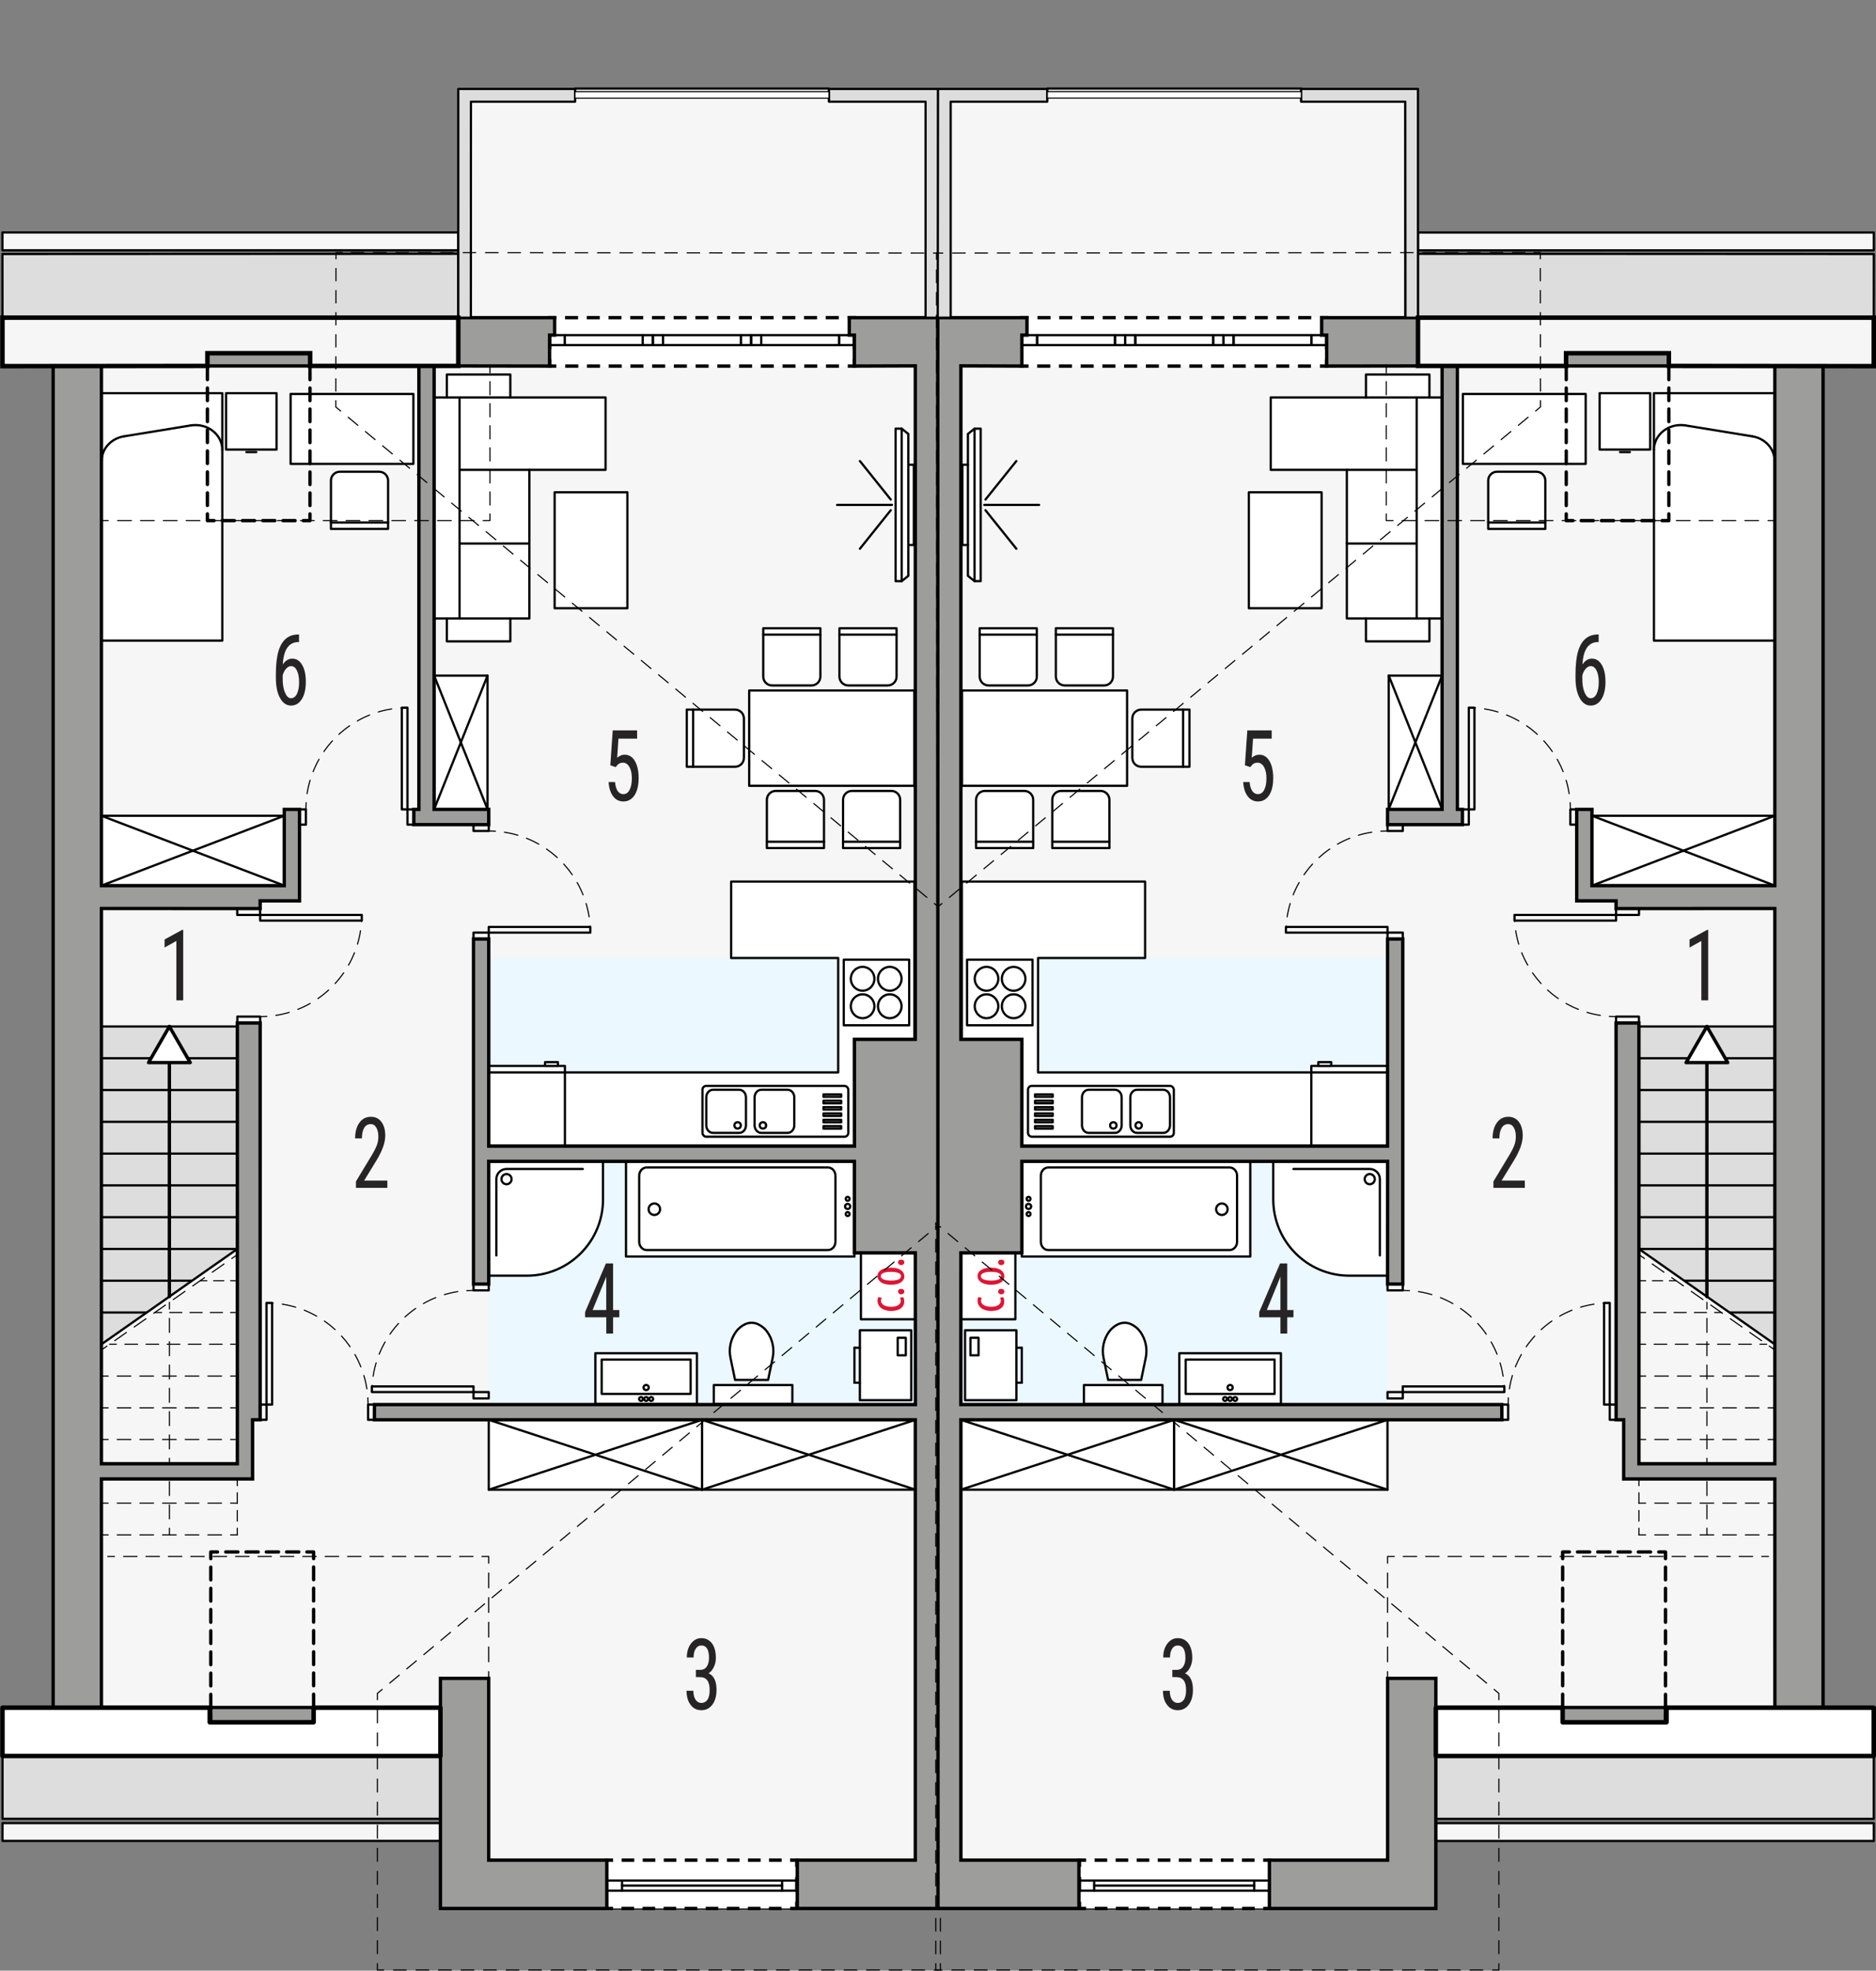 <?xml version="1.0" encoding="UTF-8"?><svg id="a" xmlns="http://www.w3.org/2000/svg" viewBox="0 0 418.78 439.64"><rect x="0" y="0" width="418.78" height="439.64" fill="#808080" stroke="none"/><polygon points="105.1 70.87 105.1 22.59 128.35 22.59 128.35 19.76 185.05 19.76 185.05 22.59 208.03 22.59 209.45 425.77 98.32 425.77 98.32 391.75 11.87 391.75 11.87 70.87 105.1 70.87" style="fill:#f6f6f6; stroke:#000; stroke-linecap:round; stroke-linejoin:round; stroke-width:.5px;"/><rect x=".55" y="391.75" width="97.76" height="14.02" transform="translate(98.87 797.51) rotate(-180)" style="fill:#ddd; stroke:#000; stroke-linecap:round; stroke-linejoin:round; stroke-width:.5px;"/><polygon points="102.3 70.87 .55 70.87 .54 56.67 102.3 56.62 102.3 70.87" style="fill:#ddd; stroke:#000; stroke-linecap:round; stroke-linejoin:round; stroke-width:.5px;"/><rect x=".54" y="51.88" width="101.73" height="3.97" transform="translate(102.81 107.72) rotate(-180)" style="fill:#f6f6f6; stroke:#000; stroke-linecap:round; stroke-linejoin:round; stroke-width:.5px;"/><rect x=".54" y="406.74" width="97.76" height="3.97" transform="translate(98.85 817.44) rotate(-180)" style="fill:#f6f6f6; stroke:#000; stroke-linecap:round; stroke-linejoin:round; stroke-width:.5px;"/><polygon points="22.64 229 52.98 229 52.98 278.63 22.64 299.9 22.64 229" style="fill:#ddd; stroke:#000; stroke-linecap:round; stroke-linejoin:round; stroke-width:.5px;"/><line x1="37.81" y1="289.26" x2="37.81" y2="229" style="fill:none; stroke:#000; stroke-linecap:round; stroke-linejoin:round; stroke-width:.75px;"/><line x1="52.98" y1="314.08" x2="51.48" y2="314.08" style="fill:none; stroke:#000; stroke-linecap:round; stroke-linejoin:round; stroke-width:.25px;"/><line x1="49.45" y1="314.08" x2="25.16" y2="314.08" style="fill:none; stroke:#000; stroke-dasharray:0 0 3.04 2.02; stroke-linecap:round; stroke-linejoin:round; stroke-width:.25px;"/><line x1="24.14" y1="314.08" x2="22.64" y2="314.08" style="fill:none; stroke:#000; stroke-linecap:round; stroke-linejoin:round; stroke-width:.25px;"/><line x1="52.98" y1="306.99" x2="51.48" y2="306.99" style="fill:none; stroke:#000; stroke-linecap:round; stroke-linejoin:round; stroke-width:.25px;"/><line x1="49.45" y1="306.99" x2="25.16" y2="306.99" style="fill:none; stroke:#000; stroke-dasharray:0 0 3.04 2.02; stroke-linecap:round; stroke-linejoin:round; stroke-width:.25px;"/><line x1="24.14" y1="306.99" x2="22.64" y2="306.99" style="fill:none; stroke:#000; stroke-linecap:round; stroke-linejoin:round; stroke-width:.25px;"/><line x1="52.98" y1="299.9" x2="51.48" y2="299.9" style="fill:none; stroke:#000; stroke-linecap:round; stroke-linejoin:round; stroke-width:.25px;"/><line x1="49.59" y1="299.9" x2="26.91" y2="299.9" style="fill:none; stroke:#000; stroke-dasharray:0 0 2.83 1.89; stroke-linecap:round; stroke-linejoin:round; stroke-width:.25px;"/><line x1="25.96" y1="299.9" x2="24.46" y2="299.9" style="fill:none; stroke:#000; stroke-linecap:round; stroke-linejoin:round; stroke-width:.25px;"/><line x1="32.68" y1="292.81" x2="22.64" y2="292.81" style="fill:none; stroke:#000; stroke-linecap:round; stroke-linejoin:round; stroke-width:.5px;"/><line x1="42.71" y1="285.72" x2="22.64" y2="285.72" style="fill:none; stroke:#000; stroke-linecap:round; stroke-linejoin:round; stroke-width:.5px;"/><line x1="52.98" y1="278.63" x2="22.64" y2="278.63" style="fill:none; stroke:#000; stroke-linecap:round; stroke-linejoin:round; stroke-width:.5px;"/><line x1="52.98" y1="271.54" x2="22.64" y2="271.54" style="fill:none; stroke:#000; stroke-linecap:round; stroke-linejoin:round; stroke-width:.5px;"/><line x1="52.98" y1="264.45" x2="22.64" y2="264.45" style="fill:none; stroke:#000; stroke-linecap:round; stroke-linejoin:round; stroke-width:.5px;"/><line x1="52.98" y1="257.36" x2="22.64" y2="257.36" style="fill:none; stroke:#000; stroke-linecap:round; stroke-linejoin:round; stroke-width:.5px;"/><line x1="52.98" y1="250.27" x2="22.64" y2="250.27" style="fill:none; stroke:#000; stroke-linecap:round; stroke-linejoin:round; stroke-width:.5px;"/><line x1="52.98" y1="243.18" x2="22.64" y2="243.18" style="fill:none; stroke:#000; stroke-linecap:round; stroke-linejoin:round; stroke-width:.5px;"/><line x1="52.98" y1="236.09" x2="22.64" y2="236.09" style="fill:none; stroke:#000; stroke-linecap:round; stroke-linejoin:round; stroke-width:.5px;"/><line x1="37.81" y1="342.43" x2="37.81" y2="340.93" style="fill:none; stroke:#000; stroke-linecap:round; stroke-linejoin:round; stroke-width:.25px;"/><line x1="37.81" y1="338.85" x2="37.81" y2="293.08" style="fill:none; stroke:#000; stroke-dasharray:0 0 3.12 2.08; stroke-linecap:round; stroke-linejoin:round; stroke-width:.25px;"/><line x1="37.81" y1="292.04" x2="37.81" y2="290.54" style="fill:none; stroke:#000; stroke-linecap:round; stroke-linejoin:round; stroke-width:.25px;"/><line x1="52.98" y1="285.72" x2="51.48" y2="285.72" style="fill:none; stroke:#000; stroke-linecap:round; stroke-linejoin:round; stroke-width:.25px;"/><line x1="49.96" y1="285.72" x2="46.94" y2="285.72" style="fill:none; stroke:#000; stroke-dasharray:0 0 2.27 1.51; stroke-linecap:round; stroke-linejoin:round; stroke-width:.25px;"/><line x1="46.18" y1="285.72" x2="44.68" y2="285.72" style="fill:none; stroke:#000; stroke-linecap:round; stroke-linejoin:round; stroke-width:.25px;"/><line x1="52.98" y1="292.81" x2="51.48" y2="292.81" style="fill:none; stroke:#000; stroke-linecap:round; stroke-linejoin:round; stroke-width:.25px;"/><line x1="49.66" y1="292.81" x2="36.98" y2="292.81" style="fill:none; stroke:#000; stroke-dasharray:0 0 2.72 1.81; stroke-linecap:round; stroke-linejoin:round; stroke-width:.25px;"/><line x1="36.07" y1="292.81" x2="34.57" y2="292.81" style="fill:none; stroke:#000; stroke-linecap:round; stroke-linejoin:round; stroke-width:.25px;"/><line x1="52.98" y1="279.9" x2="51.75" y2="280.77" style="fill:none; stroke:#000; stroke-linecap:round; stroke-linejoin:round; stroke-width:.25px;"/><line x1="50" y1="281.99" x2="24.74" y2="299.7" style="fill:none; stroke:#000; stroke-dasharray:0 0 3.19 2.13; stroke-linecap:round; stroke-linejoin:round; stroke-width:.25px;"/><line x1="23.87" y1="300.31" x2="22.64" y2="301.17" style="fill:none; stroke:#000; stroke-linecap:round; stroke-linejoin:round; stroke-width:.25px;"/><line x1="52.98" y1="321.14" x2="51.48" y2="321.14" style="fill:none; stroke:#000; stroke-linecap:round; stroke-linejoin:round; stroke-width:.25px;"/><line x1="49.45" y1="321.14" x2="25.16" y2="321.14" style="fill:none; stroke:#000; stroke-dasharray:0 0 3.04 2.02; stroke-linecap:round; stroke-linejoin:round; stroke-width:.25px;"/><line x1="24.14" y1="321.14" x2="22.64" y2="321.14" style="fill:none; stroke:#000; stroke-linecap:round; stroke-linejoin:round; stroke-width:.25px;"/><line x1="52.98" y1="328.25" x2="51.48" y2="328.25" style="fill:none; stroke:#000; stroke-linecap:round; stroke-linejoin:round; stroke-width:.25px;"/><line x1="49.45" y1="328.25" x2="25.16" y2="328.25" style="fill:none; stroke:#000; stroke-dasharray:0 0 3.04 2.02; stroke-linecap:round; stroke-linejoin:round; stroke-width:.25px;"/><line x1="24.14" y1="328.25" x2="22.64" y2="328.25" style="fill:none; stroke:#000; stroke-linecap:round; stroke-linejoin:round; stroke-width:.25px;"/><line x1="52.98" y1="335.34" x2="51.48" y2="335.34" style="fill:none; stroke:#000; stroke-linecap:round; stroke-linejoin:round; stroke-width:.25px;"/><line x1="49.45" y1="335.34" x2="25.16" y2="335.34" style="fill:none; stroke:#000; stroke-dasharray:0 0 3.04 2.02; stroke-linecap:round; stroke-linejoin:round; stroke-width:.25px;"/><line x1="24.14" y1="335.34" x2="22.64" y2="335.34" style="fill:none; stroke:#000; stroke-linecap:round; stroke-linejoin:round; stroke-width:.25px;"/><line x1="52.98" y1="342.43" x2="51.48" y2="342.43" style="fill:none; stroke:#000; stroke-linecap:round; stroke-linejoin:round; stroke-width:.25px;"/><line x1="49.45" y1="342.43" x2="25.16" y2="342.43" style="fill:none; stroke:#000; stroke-dasharray:0 0 3.04 2.02; stroke-linecap:round; stroke-linejoin:round; stroke-width:.25px;"/><line x1="24.14" y1="342.43" x2="22.64" y2="342.43" style="fill:none; stroke:#000; stroke-linecap:round; stroke-linejoin:round; stroke-width:.25px;"/><line x1="52.98" y1="342.43" x2="52.98" y2="340.93" style="fill:none; stroke:#000; stroke-linecap:round; stroke-linejoin:round; stroke-width:.25px;"/><line x1="52.98" y1="339.35" x2="52.98" y2="332.24" style="fill:none; stroke:#000; stroke-dasharray:0 0 2.37 1.58; stroke-linecap:round; stroke-linejoin:round; stroke-width:.25px;"/><line x1="52.98" y1="331.45" x2="52.98" y2="329.95" style="fill:none; stroke:#000; stroke-linecap:round; stroke-linejoin:round; stroke-width:.25px;"/><rect x="122.69" y="70.87" width="68.05" height="10.8" style="fill:#fff; stroke-width:0px;"/><polyline points="122.69 72.37 122.69 70.87 124.19 70.87" style="fill:none; stroke:#000; stroke-miterlimit:10; stroke-width:.75px;"/><line x1="126.13" y1="70.87" x2="188.26" y2="70.87" style="fill:none; stroke:#000; stroke-dasharray:0 0 2.91 1.94; stroke-miterlimit:10; stroke-width:.75px;"/><polyline points="189.24 70.87 190.74 70.87 190.74 72.37" style="fill:none; stroke:#000; stroke-miterlimit:10; stroke-width:.75px;"/><line x1="190.74" y1="74.6" x2="190.74" y2="79.05" style="fill:none; stroke:#000; stroke-dasharray:0 0 3.34 2.23; stroke-miterlimit:10; stroke-width:.75px;"/><polyline points="190.74 80.17 190.74 81.67 189.24 81.67" style="fill:none; stroke:#000; stroke-miterlimit:10; stroke-width:.75px;"/><line x1="187.29" y1="81.67" x2="125.16" y2="81.67" style="fill:none; stroke:#000; stroke-dasharray:0 0 2.91 1.94; stroke-miterlimit:10; stroke-width:.75px;"/><polyline points="124.19 81.67 122.69 81.67 122.69 80.17" style="fill:none; stroke:#000; stroke-miterlimit:10; stroke-width:.75px;"/><line x1="122.69" y1="77.94" x2="122.69" y2="73.48" style="fill:none; stroke:#000; stroke-dasharray:0 0 3.34 2.23; stroke-miterlimit:10; stroke-width:.75px;"/><rect x="135.35" y="414.99" width="42.52" height="10.77" style="fill:#fff; stroke-width:0px;"/><polyline points="135.35 424.27 135.35 425.77 136.85 425.77" style="fill:none; stroke:#000; stroke-miterlimit:10; stroke-width:.75px;"/><line x1="138.74" y1="425.77" x2="175.43" y2="425.77" style="fill:none; stroke:#000; stroke-dasharray:0 0 2.82 1.88; stroke-miterlimit:10; stroke-width:.75px;"/><polyline points="176.37 425.77 177.87 425.77 177.87 424.27" style="fill:none; stroke:#000; stroke-miterlimit:10; stroke-width:.75px;"/><line x1="177.87" y1="422.04" x2="177.87" y2="417.6" style="fill:none; stroke:#000; stroke-dasharray:0 0 3.33 2.22; stroke-miterlimit:10; stroke-width:.75px;"/><polyline points="177.87 416.49 177.87 414.99 176.37 414.99" style="fill:none; stroke:#000; stroke-miterlimit:10; stroke-width:.75px;"/><line x1="174.49" y1="414.99" x2="137.8" y2="414.99" style="fill:none; stroke:#000; stroke-dasharray:0 0 2.82 1.88; stroke-miterlimit:10; stroke-width:.75px;"/><polyline points="136.85 414.99 135.35 414.99 135.35 416.49" style="fill:none; stroke:#000; stroke-miterlimit:10; stroke-width:.75px;"/><line x1="135.35" y1="418.71" x2="135.35" y2="423.15" style="fill:none; stroke:#000; stroke-dasharray:0 0 3.33 2.22; stroke-miterlimit:10; stroke-width:.75px;"/><rect x="109.09" y="213.73" width="95.26" height="99.62" transform="translate(313.43 527.09) rotate(-180)" style="fill:#ebf8ff; stroke-width:0px;"/><rect x="52.96" y="202.7" width="5.11" height="1.42" style="fill:none; stroke:#000; stroke-linecap:round; stroke-linejoin:round; stroke-width:.5px;"/><rect x="52.98" y="226.8" width="5.1" height="1.42" style="fill:none; stroke:#000; stroke-linecap:round; stroke-linejoin:round; stroke-width:.5px;"/><rect x="58.08" y="204.12" width="22.68" height="1.26" style="fill:none; stroke:#000; stroke-linecap:round; stroke-linejoin:round; stroke-width:.5px;"/><path d="M80.75,204.12c0,.5-.02,1-.05,1.5" style="fill:none; stroke:#000; stroke-linecap:round; stroke-linejoin:round; stroke-width:.25px;"/><path d="M80.48,207.65c-1.57,10.03-9.71,17.89-19.89,19.01" style="fill:none; stroke:#000; stroke-dasharray:0 0 3.06 2.04; stroke-linecap:round; stroke-linejoin:round; stroke-width:.25px;"/><path d="M59.58,226.75c-.5.03-1,.05-1.5.05" style="fill:none; stroke:#000; stroke-linecap:round; stroke-linejoin:round; stroke-width:.25px;"/><rect x="90.96" y="180.57" width="1.42" height="3.4" style="fill:none; stroke:#000; stroke-linecap:round; stroke-linejoin:round; stroke-width:.5px;"/><rect x="66.87" y="180.57" width="1.42" height="3.4" style="fill:none; stroke:#000; stroke-linecap:round; stroke-linejoin:round; stroke-width:.5px;"/><rect x="89.7" y="157.89" width="1.26" height="22.68" style="fill:none; stroke:#000; stroke-linecap:round; stroke-linejoin:round; stroke-width:.5px;"/><path d="M90.96,157.89c-.5,0-1,.02-1.5.05" style="fill:none; stroke:#000; stroke-linecap:round; stroke-linejoin:round; stroke-width:.25px;"/><path d="M87.43,158.16c-10.03,1.57-17.89,9.71-19.01,19.89" style="fill:none; stroke:#000; stroke-dasharray:0 0 3.06 2.04; stroke-linecap:round; stroke-linejoin:round; stroke-width:.25px;"/><path d="M68.33,179.07c-.03.5-.05,1-.05,1.5" style="fill:none; stroke:#000; stroke-linecap:round; stroke-linejoin:round; stroke-width:.25px;"/><rect x="105.7" y="208.06" width="3.4" height="1.42" style="fill:none; stroke:#000; stroke-linecap:round; stroke-linejoin:round; stroke-width:.5px;"/><rect x="105.7" y="183.97" width="3.4" height="1.42" style="fill:none; stroke:#000; stroke-linecap:round; stroke-linejoin:round; stroke-width:.5px;"/><rect x="109.1" y="206.8" width="22.68" height="1.26" style="fill:none; stroke:#000; stroke-linecap:round; stroke-linejoin:round; stroke-width:.5px;"/><path d="M131.78,208.06c0-.5-.02-1-.05-1.5" style="fill:none; stroke:#000; stroke-linecap:round; stroke-linejoin:round; stroke-width:.25px;"/><path d="M131.51,204.54c-1.57-10.03-9.71-17.89-19.89-19.01" style="fill:none; stroke:#000; stroke-dasharray:0 0 3.06 2.04; stroke-linecap:round; stroke-linejoin:round; stroke-width:.25px;"/><path d="M110.6,185.44c-.5-.03-1-.05-1.5-.05" style="fill:none; stroke:#000; stroke-linecap:round; stroke-linejoin:round; stroke-width:.25px;"/><rect x="105.7" y="310.56" width="3.4" height="1.42" style="fill:none; stroke:#000; stroke-linecap:round; stroke-linejoin:round; stroke-width:.5px;"/><rect x="105.7" y="286.46" width="3.4" height="1.42" style="fill:none; stroke:#000; stroke-linecap:round; stroke-linejoin:round; stroke-width:.5px;"/><rect x="83.02" y="309.3" width="22.68" height="1.26" style="fill:none; stroke:#000; stroke-linecap:round; stroke-linejoin:round; stroke-width:.5px;"/><path d="M83.02,310.56c0-.5.02-1,.05-1.5" style="fill:none; stroke:#000; stroke-linecap:round; stroke-linejoin:round; stroke-width:.25px;"/><path d="M83.29,307.03c1.57-10.03,9.71-17.89,19.89-19.01" style="fill:none; stroke:#000; stroke-dasharray:0 0 3.06 2.04; stroke-linecap:round; stroke-linejoin:round; stroke-width:.25px;"/><path d="M104.2,287.93c.5-.03,1-.05,1.5-.05" style="fill:none; stroke:#000; stroke-linecap:round; stroke-linejoin:round; stroke-width:.25px;"/><rect x="58.08" y="313.35" width="1.42" height="3.4" style="fill:none; stroke:#000; stroke-linecap:round; stroke-linejoin:round; stroke-width:.5px;"/><rect x="82.17" y="313.35" width="1.42" height="3.4" style="fill:none; stroke:#000; stroke-linecap:round; stroke-linejoin:round; stroke-width:.5px;"/><rect x="59.49" y="290.67" width="1.26" height="22.68" style="fill:none; stroke:#000; stroke-linecap:round; stroke-linejoin:round; stroke-width:.5px;"/><path d="M59.49,290.67c.5,0,1,.02,1.5.05" style="fill:none; stroke:#000; stroke-linecap:round; stroke-linejoin:round; stroke-width:.25px;"/><path d="M63.02,290.95c10.03,1.57,17.89,9.71,19.01,19.89" style="fill:none; stroke:#000; stroke-dasharray:0 0 3.06 2.04; stroke-linecap:round; stroke-linejoin:round; stroke-width:.25px;"/><path d="M82.12,311.85c.03.5.05,1,.05,1.5" style="fill:none; stroke:#000; stroke-linecap:round; stroke-linejoin:round; stroke-width:.25px;"/><polyline points="177.98 421.8 177.98 419.53 174.58 419.53 174.58 421.8 177.98 421.8" style="fill:none; stroke:#000; stroke-linecap:round; stroke-linejoin:round; stroke-width:.5px;"/><polyline points="138.86 421.8 138.86 419.53 135.46 419.53 135.46 421.8 138.86 421.8" style="fill:none; stroke:#000; stroke-linecap:round; stroke-linejoin:round; stroke-width:.5px;"/><line x1="174.58" y1="421.8" x2="138.86" y2="421.8" style="fill:none; stroke:#000; stroke-linecap:round; stroke-linejoin:round; stroke-width:.5px;"/><line x1="174.58" y1="420.66" x2="138.86" y2="420.66" style="fill:none; stroke:#000; stroke-linecap:round; stroke-linejoin:round; stroke-width:.5px;"/><line x1="174.58" y1="419.53" x2="138.86" y2="419.53" style="fill:none; stroke:#000; stroke-linecap:round; stroke-linejoin:round; stroke-width:.5px;"/><rect x="169.93" y="74.76" width="17.39" height="2.23" transform="translate(357.25 151.75) rotate(-180)" style="fill:none; stroke:#000; stroke-linecap:round; stroke-linejoin:round; stroke-width:.5px;"/><rect x="148" y="74.76" width="17.39" height="2.23" transform="translate(313.4 151.75) rotate(-180)" style="fill:none; stroke:#000; stroke-linecap:round; stroke-linejoin:round; stroke-width:.5px;"/><rect x="126.08" y="74.76" width="17.39" height="2.23" transform="translate(269.54 151.75) rotate(-180)" style="fill:none; stroke:#000; stroke-linecap:round; stroke-linejoin:round; stroke-width:.5px;"/><rect x="187.32" y="74.76" width="3.4" height="2.23" transform="translate(378.04 151.75) rotate(-180)" style="fill:none; stroke:#000; stroke-linecap:round; stroke-linejoin:round; stroke-width:.5px;"/><rect x="122.67" y="74.76" width="3.4" height="2.23" transform="translate(248.75 151.75) rotate(-180)" style="fill:none; stroke:#000; stroke-linecap:round; stroke-linejoin:round; stroke-width:.5px;"/><rect x="143.46" y="74.76" width="2.27" height="2.23" transform="translate(289.2 151.75) rotate(-180)" style="fill:none; stroke:#000; stroke-linecap:round; stroke-linejoin:round; stroke-width:.5px;"/><rect x="145.73" y="74.76" width="2.27" height="2.23" transform="translate(293.74 151.75) rotate(-180)" style="fill:none; stroke:#000; stroke-linecap:round; stroke-linejoin:round; stroke-width:.5px;"/><rect x="165.39" y="74.76" width="2.27" height="2.23" transform="translate(333.06 151.75) rotate(-180)" style="fill:none; stroke:#000; stroke-linecap:round; stroke-linejoin:round; stroke-width:.5px;"/><rect x="167.66" y="74.76" width="2.27" height="2.23" transform="translate(337.6 151.75) rotate(-180)" style="fill:none; stroke:#000; stroke-linecap:round; stroke-linejoin:round; stroke-width:.5px;"/><polygon points="135.18 88.66 113.92 88.66 113.92 83.56 99.75 83.56 99.75 88.66 96.91 88.66 96.91 137.98 99.75 137.98 99.75 143.08 113.92 143.08 113.92 137.98 118.17 137.98 118.17 104.82 135.18 104.82 135.18 88.66" style="fill:#fff; stroke:#000; stroke-linecap:round; stroke-linejoin:round; stroke-width:.5px;"/><line x1="118.17" y1="104.82" x2="102.58" y2="104.82" style="fill:#fff; stroke:#000; stroke-linecap:round; stroke-linejoin:round; stroke-width:.5px;"/><line x1="118.17" y1="121.26" x2="102.58" y2="121.26" style="fill:#fff; stroke:#000; stroke-linecap:round; stroke-linejoin:round; stroke-width:.5px;"/><polyline points="99.75 88.66 102.58 88.66 102.58 137.98 99.75 137.98" style="fill:#fff; stroke:#000; stroke-linecap:round; stroke-linejoin:round; stroke-width:.5px;"/><line x1="113.92" y1="88.66" x2="102.58" y2="88.66" style="fill:#fff; stroke:#000; stroke-linecap:round; stroke-linejoin:round; stroke-width:.5px;"/><line x1="102.58" y1="137.98" x2="113.92" y2="137.98" style="fill:#fff; stroke:#000; stroke-linecap:round; stroke-linejoin:round; stroke-width:.5px;"/><rect x="123.81" y="109.83" width="16.24" height="25.86" style="fill:#fff; stroke:#000; stroke-linecap:round; stroke-linejoin:round; stroke-width:.5px;"/><polyline points="22.71 142.92 49.62 142.92 49.62 87.72 22.71 87.72 22.71 142.92" style="fill:#fff; stroke:#000; stroke-linecap:round; stroke-linejoin:round; stroke-width:.5px;"/><line x1="27.65" y1="97.35" x2="42.6" y2="94.91" style="fill:#fff; stroke:#000; stroke-linecap:round; stroke-linejoin:round; stroke-width:.5px;"/><path d="M27.65,97.35c-2.86.47-4.94,2.76-4.94,5.44" style="fill:#fff; stroke:#000; stroke-linecap:round; stroke-linejoin:round; stroke-width:.5px;"/><path d="M49.62,100.35c0-3.05-2.68-5.52-5.98-5.52-.35,0-.7.03-1.04.08" style="fill:#fff; stroke:#000; stroke-linecap:round; stroke-linejoin:round; stroke-width:.5px;"/><line x1="57.2" y1="100.86" x2="55.01" y2="100.86" style="fill:#fff; stroke:#000; stroke-linecap:round; stroke-linejoin:round; stroke-width:.5px;"/><polyline points="50.46 100.3 50.46 87.72 61.74 87.72 61.74 100.3 50.46 100.3" style="fill:#fff; stroke:#000; stroke-linecap:round; stroke-linejoin:round; stroke-width:.5px;"/><path d="M73.88,117.99v-10.77c0-1.1.89-1.98,1.98-1.98h8.79c1.1,0,1.98.89,1.98,1.98v10.77h-12.76" style="fill:#fff; stroke:#000; stroke-linecap:round; stroke-linejoin:round; stroke-width:.5px;"/><rect x="64.87" y="87.89" width="27.41" height="15.6" style="fill:#fff; stroke:#000; stroke-linecap:round; stroke-linejoin:round; stroke-width:.5px;"/><line x1="73.88" y1="116.57" x2="86.63" y2="116.57" style="fill:#fff; stroke:#000; stroke-linecap:round; stroke-linejoin:round; stroke-width:.5px;"/><path d="M171.19,189.2v-10.77c0-1.1.89-1.98,1.98-1.98h8.79c1.1,0,1.98.89,1.98,1.98v10.77h-12.76" style="fill:#fff; stroke:#000; stroke-linecap:round; stroke-linejoin:round; stroke-width:.5px;"/><path d="M188.2,189.2v-10.77c0-1.1.89-1.98,1.98-1.98h8.79c1.1,0,1.98.89,1.98,1.98v10.77h-12.76" style="fill:#fff; stroke:#000; stroke-linecap:round; stroke-linejoin:round; stroke-width:.5px;"/><path d="M200.14,140.17v10.77c0,1.1-.89,1.98-1.98,1.98h-8.79c-1.1,0-1.98-.89-1.98-1.98v-10.77h12.76" style="fill:#fff; stroke:#000; stroke-linecap:round; stroke-linejoin:round; stroke-width:.5px;"/><path d="M183.13,140.17v10.77c0,1.1-.89,1.98-1.98,1.98h-8.79c-1.1,0-1.98-.89-1.98-1.98v-10.77h12.76" style="fill:#fff; stroke:#000; stroke-linecap:round; stroke-linejoin:round; stroke-width:.5px;"/><rect x="167.24" y="154.05" width="36.85" height="21.26" style="fill:#fff; stroke:#000; stroke-linecap:round; stroke-linejoin:round; stroke-width:.5px;"/><line x1="171.19" y1="187.79" x2="183.95" y2="187.79" style="fill:#fff; stroke:#000; stroke-linecap:round; stroke-linejoin:round; stroke-width:.5px;"/><path d="M153.31,158.31h10.77c1.1,0,1.98.89,1.98,1.98v8.79c0,1.1-.89,1.98-1.98,1.98h-10.77v-12.76" style="fill:#fff; stroke:#000; stroke-linecap:round; stroke-linejoin:round; stroke-width:.5px;"/><line x1="154.73" y1="158.31" x2="154.73" y2="171.06" style="fill:#fff; stroke:#000; stroke-linecap:round; stroke-linejoin:round; stroke-width:.5px;"/><line x1="188.2" y1="187.79" x2="200.95" y2="187.79" style="fill:#fff; stroke:#000; stroke-linecap:round; stroke-linejoin:round; stroke-width:.5px;"/><line x1="200.14" y1="141.58" x2="187.39" y2="141.58" style="fill:#fff; stroke:#000; stroke-linecap:round; stroke-linejoin:round; stroke-width:.5px;"/><line x1="183.13" y1="141.58" x2="170.38" y2="141.58" style="fill:#fff; stroke:#000; stroke-linecap:round; stroke-linejoin:round; stroke-width:.5px;"/><rect x="96.91" y="150.73" width="11.92" height="29.8" style="fill:#fff; stroke:#000; stroke-linecap:round; stroke-linejoin:round; stroke-width:.5px;"/><line x1="96.91" y1="180.53" x2="108.83" y2="150.73" style="fill:#fff; stroke:#000; stroke-linecap:round; stroke-linejoin:round; stroke-width:.5px;"/><line x1="96.91" y1="150.73" x2="108.83" y2="180.53" style="fill:#fff; stroke:#000; stroke-linecap:round; stroke-linejoin:round; stroke-width:.5px;"/><rect x="22.63" y="181.99" width="40.83" height="15.59" style="fill:#fff; stroke:#000; stroke-linecap:round; stroke-linejoin:round; stroke-width:.5px;"/><line x1="63.46" y1="197.58" x2="22.63" y2="181.99" style="fill:#fff; stroke:#000; stroke-linecap:round; stroke-linejoin:round; stroke-width:.5px;"/><line x1="22.63" y1="197.58" x2="63.46" y2="181.99" style="fill:#fff; stroke:#000; stroke-linecap:round; stroke-linejoin:round; stroke-width:.5px;"/><rect x="156.72" y="316.75" width="47.62" height="15.59" style="fill:#fff; stroke:#000; stroke-linecap:round; stroke-linejoin:round; stroke-width:.5px;"/><line x1="156.72" y1="316.75" x2="204.35" y2="332.34" style="fill:#fff; stroke:#000; stroke-linecap:round; stroke-linejoin:round; stroke-width:.5px;"/><line x1="204.35" y1="316.75" x2="156.72" y2="332.34" style="fill:#fff; stroke:#000; stroke-linecap:round; stroke-linejoin:round; stroke-width:.5px;"/><rect x="109.1" y="316.75" width="47.62" height="15.59" style="fill:#fff; stroke:#000; stroke-linecap:round; stroke-linejoin:round; stroke-width:.5px;"/><line x1="109.1" y1="316.75" x2="156.72" y2="332.34" style="fill:#fff; stroke:#000; stroke-linecap:round; stroke-linejoin:round; stroke-width:.5px;"/><line x1="156.72" y1="316.75" x2="109.1" y2="332.34" style="fill:#fff; stroke:#000; stroke-linecap:round; stroke-linejoin:round; stroke-width:.5px;"/><polygon points="201.29 129.65 199.92 129.65 199.92 95.63 201.29 95.63 201.29 95.63 202.76 96.81 202.76 103.68 204 103.68 204 121.59 202.76 121.59 202.76 128.47 201.29 129.65" style="fill:#fff; stroke:#000; stroke-linecap:round; stroke-linejoin:round; stroke-width:.5px;"/><line x1="201.29" y1="129.65" x2="201.29" y2="95.63" style="fill:#fff; stroke:#000; stroke-linecap:round; stroke-linejoin:round; stroke-width:.5px;"/><line x1="202.76" y1="103.68" x2="202.76" y2="121.59" style="fill:#fff; stroke:#000; stroke-linecap:round; stroke-linejoin:round; stroke-width:.5px;"/><line x1="199.12" y1="112.64" x2="186.87" y2="112.64" style="fill:#fff; stroke:#000; stroke-linecap:round; stroke-linejoin:round; stroke-width:.5px;"/><line x1="198.84" y1="111.44" x2="191.96" y2="102.86" style="fill:#fff; stroke:#000; stroke-linecap:round; stroke-linejoin:round; stroke-width:.5px;"/><line x1="198.84" y1="113.83" x2="191.96" y2="122.42" style="fill:#fff; stroke:#000; stroke-linecap:round; stroke-linejoin:round; stroke-width:.5px;"/><path d="M109.1,259.09h25.51v8.5c0,9.39-7.61,17.01-17.01,17.01h-8.5v-25.51Z" style="fill:#fff; stroke:#000; stroke-linecap:round; stroke-linejoin:round; stroke-width:.5px;"/><path d="M130.09,260.79h-17.02c-1.25,0-2.27,1.02-2.27,2.27v17.02" style="fill:#fff; stroke:#000; stroke-linecap:round; stroke-linejoin:round; stroke-width:.5px;"/><circle cx="113.07" cy="263.06" r="1.13" style="fill:#fff; stroke:#000; stroke-linecap:round; stroke-linejoin:round; stroke-width:.5px;"/><polyline points="132.9 313.24 132.9 301.9 155.58 301.9 155.58 313.24 132.9 313.24" style="fill:#fff; stroke:#000; stroke-linecap:round; stroke-linejoin:round; stroke-width:.5px;"/><rect x="134.32" y="303.32" width="19.84" height="7.65" style="fill:#fff; stroke:#000; stroke-linecap:round; stroke-linejoin:round; stroke-width:.5px;"/><circle cx="144.24" cy="309.55" r=".57" style="fill:#fff; stroke:#000; stroke-linecap:round; stroke-linejoin:round; stroke-width:.5px;"/><circle cx="144.24" cy="312.11" r=".43" style="fill:#fff; stroke:#000; stroke-linecap:round; stroke-linejoin:round; stroke-width:.5px;"/><circle cx="145.37" cy="312.11" r=".43" style="fill:#fff; stroke:#000; stroke-linecap:round; stroke-linejoin:round; stroke-width:.5px;"/><circle cx="143.1" cy="312.11" r=".43" style="fill:#fff; stroke:#000; stroke-linecap:round; stroke-linejoin:round; stroke-width:.5px;"/><path d="M164.09,307.86l-1.02-4.93c-.42-2.01.01-4.1,1.19-5.78.53-.75,1.25-1.34,2.08-1.73.91-.42,1.96-.42,2.87,0,.83.39,1.55.98,2.08,1.73,1.18,1.68,1.61,3.77,1.19,5.78l-1.02,4.93h-7.37" style="fill:#fff; stroke:#000; stroke-linecap:round; stroke-linejoin:round; stroke-width:.5px;"/><rect x="159.34" y="309" width="17.54" height="4.24" style="fill:#fff; stroke:#000; stroke-linecap:round; stroke-linejoin:round; stroke-width:.5px;"/><rect x="191.95" y="296.78" width="11.46" height="15.6" style="fill:#fff; stroke:#000; stroke-linecap:round; stroke-linejoin:round; stroke-width:.5px;"/><rect x="200.39" y="298.46" width="1.81" height="3.9" style="fill:#fff; stroke:#000; stroke-linecap:round; stroke-linejoin:round; stroke-width:.5px;"/><line x1="190.74" y1="300.68" x2="190.74" y2="308.48" style="fill:#fff; stroke:#000; stroke-linecap:round; stroke-linejoin:round; stroke-width:.5px;"/><line x1="191.95" y1="300.68" x2="190.74" y2="300.68" style="fill:#fff; stroke:#000; stroke-linecap:round; stroke-linejoin:round; stroke-width:.5px;"/><line x1="190.74" y1="308.48" x2="191.95" y2="308.48" style="fill:#fff; stroke:#000; stroke-linecap:round; stroke-linejoin:round; stroke-width:.5px;"/><polyline points="190.74 259.09 190.74 280.33 139.74 280.33 139.74 259.09 190.74 259.09" style="fill:#fff; stroke:#000; stroke-linecap:round; stroke-linejoin:round; stroke-width:.5px;"/><path d="M186.49,262.29v14.75c0,1.02-.75,1.84-1.68,1.84h-40.44c-.93,0-1.68-.83-1.68-1.84v-14.75c0-1.02.75-1.84,1.68-1.84h40.44c.93,0,1.68.83,1.68,1.84Z" style="fill:#fff; stroke:#000; stroke-linecap:round; stroke-linejoin:round; stroke-width:.5px;"/><circle cx="146.07" cy="269.77" r="1.28" style="fill:#fff; stroke:#000; stroke-linecap:round; stroke-linejoin:round; stroke-width:.5px;"/><circle cx="189.22" cy="267.45" r=".43" style="fill:#fff; stroke:#000; stroke-linecap:round; stroke-linejoin:round; stroke-width:.5px;"/><circle cx="189.22" cy="269.15" r=".57" style="fill:#fff; stroke:#000; stroke-linecap:round; stroke-linejoin:round; stroke-width:.5px;"/><circle cx="189.22" cy="270.85" r=".43" style="fill:#fff; stroke:#000; stroke-linecap:round; stroke-linejoin:round; stroke-width:.5px;"/><polygon points="163.21 196.68 163.21 213.73 187.11 213.73 187.11 239.25 109.1 239.25 109.1 255.69 190.74 255.69 190.74 231.88 204.12 231.88 204.12 213.73 204.12 196.68 163.21 196.68" style="fill:#fff; stroke:#000; stroke-linecap:round; stroke-linejoin:round; stroke-width:.5px;"/><rect x="109.1" y="237.81" width="17.01" height="17.88" style="fill:#fff; stroke:#000; stroke-linecap:round; stroke-linejoin:round; stroke-width:.5px;"/><line x1="125.92" y1="239.25" x2="108.91" y2="239.25" style="fill:#fff; stroke:#000; stroke-linecap:round; stroke-linejoin:round; stroke-width:.5px;"/><rect x="121.67" y="236.96" width="2.88" height=".85" style="fill:#fff; stroke:#000; stroke-linecap:round; stroke-linejoin:round; stroke-width:.5px;"/><polygon points="188.35 228.74 201.74 228.74 202.96 228.74 202.96 214.1 188.35 214.1 188.35 228.74" style="fill:#fff; stroke:#000; stroke-linecap:round; stroke-linejoin:round; stroke-width:.5px;"/><ellipse cx="192.56" cy="224.49" rx="2.63" ry="2.66" style="fill:#fff; stroke:#000; stroke-linecap:round; stroke-linejoin:round; stroke-width:.5px;"/><ellipse cx="198.62" cy="224.49" rx="2.63" ry="2.66" style="fill:#fff; stroke:#000; stroke-linecap:round; stroke-linejoin:round; stroke-width:.5px;"/><ellipse cx="198.62" cy="218.36" rx="2.63" ry="2.66" style="fill:#fff; stroke:#000; stroke-linecap:round; stroke-linejoin:round; stroke-width:.5px;"/><ellipse cx="192.56" cy="218.36" rx="2.63" ry="2.66" style="fill:#fff; stroke:#000; stroke-linecap:round; stroke-linejoin:round; stroke-width:.5px;"/><line x1="202.83" y1="228.74" x2="202.83" y2="228.74" style="fill:#fff; stroke:#000; stroke-linecap:round; stroke-linejoin:round; stroke-width:.5px;"/><rect x="156.81" y="242.26" width="32.55" height="11.34" rx=".85" ry=".85" style="fill:#fff; stroke:#000; stroke-linecap:round; stroke-linejoin:round; stroke-width:.5px;"/><path d="M165,243.11h-5.82c-.84,0-1.52.76-1.52,1.7v6.24c0,.94.68,1.7,1.52,1.7h5.82c.84,0,1.52-.76,1.52-1.7v-6.24c0-.94-.68-1.7-1.52-1.7Z" style="fill:#fff; stroke:#000; stroke-linecap:round; stroke-linejoin:round; stroke-width:.5px;"/><circle cx="164.66" cy="251.07" r=".71" style="fill:#fff; stroke:#000; stroke-linecap:round; stroke-linejoin:round; stroke-width:.5px;"/><path d="M169.97,243.11h5.82c.84,0,1.52.76,1.52,1.7v6.24c0,.94-.68,1.7-1.52,1.7h-5.82c-.84,0-1.52-.76-1.52-1.7v-6.24c0-.94.68-1.7,1.52-1.7Z" style="fill:#fff; stroke:#000; stroke-linecap:round; stroke-linejoin:round; stroke-width:.5px;"/><circle cx="170.31" cy="251.07" r=".71" style="fill:#fff; stroke:#000; stroke-linecap:round; stroke-linejoin:round; stroke-width:.5px;"/><rect x="183.83" y="244.15" width="3.95" height=".56" style="fill:#fff; stroke:#000; stroke-linecap:round; stroke-linejoin:round; stroke-width:.5px;"/><rect x="183.83" y="245.57" width="3.95" height=".56" style="fill:#fff; stroke:#000; stroke-linecap:round; stroke-linejoin:round; stroke-width:.5px;"/><rect x="183.83" y="246.98" width="3.95" height=".56" style="fill:#fff; stroke:#000; stroke-linecap:round; stroke-linejoin:round; stroke-width:.5px;"/><rect x="183.83" y="248.4" width="3.95" height=".56" style="fill:#fff; stroke:#000; stroke-linecap:round; stroke-linejoin:round; stroke-width:.5px;"/><rect x="183.83" y="249.82" width="3.95" height=".56" style="fill:#fff; stroke:#000; stroke-linecap:round; stroke-linejoin:round; stroke-width:.5px;"/><rect x="183.83" y="251.23" width="3.95" height=".56" style="fill:#fff; stroke:#000; stroke-linecap:round; stroke-linejoin:round; stroke-width:.5px;"/><polygon points="37.81 229 42.46 237.06 33.16 237.06 37.81 229" style="fill:#fff; stroke:#000; stroke-linecap:round; stroke-linejoin:round; stroke-width:.75px;"/><rect x="192.18" y="279.5" width="12.15" height="14.82" style="fill:#fff; stroke:#000; stroke-linecap:round; stroke-linejoin:round; stroke-width:.5px;"/><polygon points="109.09 414.99 135.46 414.99 135.46 425.77 98.32 425.77 98.32 374.43 109.09 374.43 109.09 414.99" style="fill:#9d9d9c; stroke:#000; stroke-miterlimit:10; stroke-width:.75px;"/><polygon points="123.81 70.87 123.81 74.76 122.68 74.76 122.68 81.67 102.3 81.64 102.3 70.87 123.81 70.87" style="fill:#9d9d9c; stroke:#000; stroke-miterlimit:10; stroke-width:.75px;"/><polygon points="209.5 70.87 189.59 70.87 189.59 74.76 190.72 74.76 190.72 81.67 204.33 81.62 204.33 231.88 190.73 231.88 190.74 255.69 109.1 255.69 109.1 209.48 105.7 209.48 105.7 286.46 109.1 286.46 109.09 259.09 190.73 259.09 190.73 279.5 204.33 279.5 204.35 313.35 83.59 313.35 83.58 316.75 204.33 316.75 204.33 414.99 177.98 414.99 177.98 425.77 209.45 425.77 209.5 70.87" style="fill:#9d9d9c; stroke:#000; stroke-miterlimit:10; stroke-width:.75px;"/><polygon points="96.91 81.64 96.91 180.57 109.1 180.57 109.1 183.97 92.38 183.97 92.38 180.57 93.51 180.57 93.51 81.64 96.91 81.64" style="fill:#9d9d9c; stroke:#000; stroke-miterlimit:10; stroke-width:.75px;"/><polygon points="22.64 81.64 22.64 197.58 63.46 197.58 63.46 180.57 66.86 180.57 66.86 200.98 58.08 200.98 58.08 202.7 22.64 202.68 22.64 326.55 52.98 326.55 52.98 228.22 58.08 228.22 58.07 316.75 56.38 316.75 56.38 329.95 22.64 329.95 22.64 380.98 11.87 380.98 11.87 81.68 22.64 81.64" style="fill:#9d9d9c; stroke:#000; stroke-miterlimit:10; stroke-width:.75px;"/><rect x="46.3" y="78.8" width="22.94" height="2.84" transform="translate(115.54 160.44) rotate(-180)" style="fill:#9d9d9c; stroke:#000; stroke-miterlimit:10; stroke-width:.75px;"/><rect x="47.05" y="380.93" width="22.94" height="3.27" transform="translate(117.04 765.13) rotate(-180)" style="fill:#9d9d9c; stroke:#000; stroke-miterlimit:10; stroke-width:.75px;"/><polyline points="70.01 347.73 70.01 346.23 68.51 346.23" style="fill:none; stroke:#000; stroke-linecap:round; stroke-linejoin:round; stroke-width:.75px;"/><line x1="66.7" y1="346.23" x2="49.46" y2="346.23" style="fill:none; stroke:#000; stroke-dasharray:0 0 2.72 1.81; stroke-linecap:round; stroke-linejoin:round; stroke-width:.75px;"/><polyline points="48.55 346.23 47.05 346.23 47.05 347.73" style="fill:none; stroke:#000; stroke-linecap:round; stroke-linejoin:round; stroke-width:.75px;"/><line x1="47.05" y1="349.62" x2="47.05" y2="381.75" style="fill:none; stroke:#000; stroke-dasharray:0 0 2.84 1.89; stroke-linecap:round; stroke-linejoin:round; stroke-width:.75px;"/><polyline points="47.05 382.7 47.05 384.2 48.55 384.2" style="fill:none; stroke:#000; stroke-linecap:round; stroke-linejoin:round; stroke-width:.75px;"/><line x1="50.36" y1="384.2" x2="67.6" y2="384.2" style="fill:none; stroke:#000; stroke-dasharray:0 0 2.72 1.81; stroke-linecap:round; stroke-linejoin:round; stroke-width:.75px;"/><polyline points="68.51 384.2 70.01 384.2 70.01 382.7" style="fill:none; stroke:#000; stroke-linecap:round; stroke-linejoin:round; stroke-width:.75px;"/><line x1="70.01" y1="380.81" x2="70.01" y2="348.67" style="fill:none; stroke:#000; stroke-dasharray:0 0 2.84 1.89; stroke-linecap:round; stroke-linejoin:round; stroke-width:.75px;"/><polyline points="69.2 80.01 69.2 78.51 67.7 78.51" style="fill:none; stroke:#000; stroke-linecap:round; stroke-linejoin:round; stroke-width:.75px;"/><line x1="65.89" y1="78.51" x2="48.7" y2="78.51" style="fill:none; stroke:#000; stroke-dasharray:0 0 2.71 1.81; stroke-linecap:round; stroke-linejoin:round; stroke-width:.75px;"/><polyline points="47.8 78.51 46.3 78.51 46.3 80.01" style="fill:none; stroke:#000; stroke-linecap:round; stroke-linejoin:round; stroke-width:.75px;"/><line x1="46.3" y1="81.88" x2="46.3" y2="113.72" style="fill:none; stroke:#000; stroke-dasharray:0 0 2.81 1.87; stroke-linecap:round; stroke-linejoin:round; stroke-width:.75px;"/><polyline points="46.3 114.65 46.3 116.15 47.8 116.15" style="fill:none; stroke:#000; stroke-linecap:round; stroke-linejoin:round; stroke-width:.75px;"/><line x1="49.61" y1="116.15" x2="66.8" y2="116.15" style="fill:none; stroke:#000; stroke-dasharray:0 0 2.71 1.81; stroke-linecap:round; stroke-linejoin:round; stroke-width:.75px;"/><polyline points="67.7 116.15 69.2 116.15 69.2 114.65" style="fill:none; stroke:#000; stroke-linecap:round; stroke-linejoin:round; stroke-width:.75px;"/><line x1="69.2" y1="112.78" x2="69.2" y2="80.95" style="fill:none; stroke:#000; stroke-dasharray:0 0 2.81 1.87; stroke-linecap:round; stroke-linejoin:round; stroke-width:.75px;"/><path d="M136.24,170.75l.54-7.8h5.44v1.84h-4.16l-.29,4.26c.52-.45,1.07-.68,1.67-.68.97,0,1.74.47,2.29,1.42s.83,2.22.83,3.81-.3,2.89-.91,3.81-1.43,1.39-2.49,1.39c-.94,0-1.7-.38-2.29-1.15-.59-.77-.93-1.83-1.01-3.18h1.43c.09.9.29,1.57.61,2.02.32.46.75.68,1.27.68.59,0,1.05-.32,1.38-.96.33-.64.5-1.5.5-2.59,0-1.02-.18-1.86-.54-2.5-.36-.64-.84-.97-1.45-.97-.5,0-.91.17-1.21.49l-.4.5-1.21-.41Z" style="fill:#272425; stroke-width:0px;"/><path d="M66.75,141.55v1.69h-.25c-1.01.03-1.81.46-2.38,1.28-.57.83-.9,2.07-.99,3.73.56-.87,1.27-1.31,2.13-1.31.92,0,1.65.47,2.2,1.42s.81,2.19.81,3.73c0,1.64-.3,2.94-.9,3.89-.6.95-1.4,1.43-2.41,1.43s-1.83-.56-2.45-1.69c-.62-1.12-.93-2.62-.93-4.48v-.76c0-2.15.19-3.86.56-5.13.37-1.27.92-2.22,1.65-2.84.72-.62,1.63-.94,2.7-.96h.26ZM65,148.6c-.41,0-.79.2-1.14.59s-.6.9-.76,1.5v.78c0,1.27.18,2.3.54,3.1.36.8.8,1.2,1.32,1.2.57,0,1.01-.33,1.33-.98.32-.66.48-1.52.48-2.59s-.16-1.92-.48-2.59c-.32-.67-.75-1-1.29-1Z" style="fill:#272425; stroke-width:0px;"/><path d="M86.46,265h-7v-1.43l3.57-5.91c.54-.91.91-1.66,1.12-2.24.21-.58.31-1.2.31-1.85,0-.83-.15-1.5-.46-2.02s-.72-.77-1.22-.77c-.64,0-1.13.27-1.47.82s-.52,1.34-.52,2.37h-1.52c0-1.44.32-2.6.95-3.49.63-.89,1.49-1.33,2.57-1.33,1,0,1.78.38,2.35,1.14s.86,1.78.86,3.05c0,1.55-.64,3.38-1.93,5.49l-2.78,4.55h5.18v1.62Z" style="fill:#272425; stroke-width:0px;"/><path d="M40.9,223.17h-1.53v-13.25l-2.63,1.47v-1.8l3.92-2.14h.24v15.72Z" style="fill:#272425; stroke-width:0px;"/><path d="M155.35,372.54h.97c.62,0,1.11-.24,1.44-.72.34-.48.51-1.13.51-1.97,0-1.83-.57-2.75-1.7-2.75-.54,0-.97.25-1.28.74-.31.49-.46,1.14-.46,1.94h-1.51c0-1.25.3-2.29.92-3.1s1.39-1.22,2.34-1.22,1.77.39,2.35,1.16.87,1.86.87,3.27c0,.72-.15,1.4-.45,2.03s-.69,1.09-1.17,1.38c1.18.54,1.77,1.77,1.77,3.66,0,1.4-.31,2.51-.93,3.34s-1.43,1.24-2.44,1.24-1.79-.39-2.4-1.18c-.61-.78-.92-1.84-.92-3.16h1.52c0,.83.16,1.49.48,1.98.32.49.76.74,1.31.74s1.02-.24,1.35-.72c.34-.48.5-1.21.5-2.19,0-1.9-.72-2.85-2.16-2.85h-.91v-1.62Z" style="fill:#272425; stroke-width:0px;"/><path d="M136.86,292.26h1.39v1.62h-1.39v3.63h-1.52v-3.63h-4.73v-1.17l4.65-10.84h1.6v10.39ZM132.29,292.26h3.04v-7.43l-3.04,7.43Z" style="fill:#272425; stroke-width:0px;"/><path d="M201.63,289.39c.12.2.22.55.22.96,0,1.27-1.02,2.12-2.94,2.12-1.67,0-3.02-.84-3.02-2.29,0-.31.08-.65.18-.82l.76.18c-.06.12-.16.36-.16.66,0,.92,1.1,1.34,2.24,1.34,1.36,0,2.17-.52,2.17-1.37,0-.25-.06-.46-.16-.67l.71-.12Z" style="fill:#de1534; stroke-width:0px;"/><path d="M201.17,288.76c-.41,0-.7-.28-.7-.61,0-.37.28-.61.7-.61s.7.23.7.61c0,.35-.28.61-.7.61Z" style="fill:#de1534; stroke-width:0px;"/><path d="M198.87,282.81c2.24,0,3,1.04,3,1.93,0,1.04-.95,1.88-2.99,1.88s-3.01-.95-3.01-1.94.97-1.87,3-1.87ZM198.87,285.7c.96,0,2.27-.17,2.27-1.01,0-.79-1.37-.95-2.27-.95s-2.25.16-2.25.97,1.37.98,2.25.98Z" style="fill:#de1534; stroke-width:0px;"/><path d="M201.17,282.24c-.41,0-.7-.28-.7-.61,0-.37.28-.61.7-.61s.7.23.7.61c0,.35-.28.61-.7.61Z" style="fill:#de1534; stroke-width:0px;"/><polygon points="128.38 19.84 128.38 22.68 105.13 22.68 105.1 70.87 102.3 70.87 102.3 19.84 128.38 19.84" style="fill:#ddd; stroke:#000; stroke-linecap:round; stroke-linejoin:round; stroke-width:.5px;"/><polygon points="185.05 19.84 209.45 19.84 209.5 70.87 206.61 70.87 206.61 22.68 185.07 22.68 185.05 19.84" style="fill:#ddd; stroke:#000; stroke-linecap:round; stroke-linejoin:round; stroke-width:.5px;"/><rect x="128.35" y="20.46" width="56.71" height="1.42" transform="translate(313.4 42.35) rotate(-180)" style="fill:#fff; stroke:#000; stroke-linecap:round; stroke-linejoin:round; stroke-width:.25px;"/><polygon points="102.3 70.87 102.3 81.64 69.24 81.64 69.24 78.8 46.3 78.8 46.3 81.64 .55 81.68 .55 70.87 102.3 70.87" style="fill:#f6f6f6; stroke:#000; stroke-miterlimit:10;"/><polygon points="70.01 380.98 70.01 384.23 46.82 384.23 46.82 380.98 .55 380.98 .55 391.75 98.32 391.75 98.32 380.98 70.01 380.98" style="fill:#fff; stroke:#000; stroke-linecap:round; stroke-linejoin:round;"/><polyline points="76.5 56.34 75 56.34 74.99 57.84" style="fill:none; stroke:#000; stroke-miterlimit:10; stroke-width:.25px;"/><line x1="74.99" y1="59.8" x2="74.96" y2="88.31" style="fill:none; stroke:#000; stroke-dasharray:0 0 2.95 1.97; stroke-miterlimit:10; stroke-width:.25px;"/><polyline points="74.96 89.29 74.96 90.79 76.11 91.75" style="fill:none; stroke:#000; stroke-miterlimit:10; stroke-width:.25px;"/><line x1="77.65" y1="93.03" x2="207.72" y2="200.88" style="fill:none; stroke:#000; stroke-dasharray:0 0 3 2; stroke-miterlimit:10; stroke-width:.25px;"/><polyline points="208.49 201.51 209.65 202.47 209.65 200.97" style="fill:none; stroke:#000; stroke-miterlimit:10; stroke-width:.25px;"/><line x1="209.65" y1="198.96" x2="209.78" y2="58.96" style="fill:none; stroke:#000; stroke-dasharray:0 0 3.02 2.01; stroke-miterlimit:10; stroke-width:.25px;"/><polyline points="209.78 57.96 209.78 56.46 208.28 56.46" style="fill:none; stroke:#000; stroke-miterlimit:10; stroke-width:.25px;"/><line x1="206.29" y1="56.45" x2="77.49" y2="56.34" style="fill:none; stroke:#000; stroke-dasharray:0 0 3 2; stroke-miterlimit:10; stroke-width:.25px;"/><polyline points="85.39 376.83 84.24 377.79 84.24 379.29" style="fill:none; stroke:#000; stroke-miterlimit:10; stroke-width:.25px;"/><line x1="84.24" y1="381.35" x2="84.24" y2="436.96" style="fill:none; stroke:#000; stroke-dasharray:0 0 3.09 2.06; stroke-miterlimit:10; stroke-width:.25px;"/><polyline points="84.24 437.99 84.24 439.49 85.74 439.49" style="fill:none; stroke:#000; stroke-miterlimit:10; stroke-width:.25px;"/><line x1="87.75" y1="439.49" x2="207.44" y2="439.49" style="fill:none; stroke:#000; stroke-dasharray:0 0 3.02 2.01; stroke-miterlimit:10; stroke-width:.25px;"/><polyline points="208.44 439.49 209.94 439.49 209.94 437.99" style="fill:none; stroke:#000; stroke-miterlimit:10; stroke-width:.25px;"/><line x1="209.94" y1="435.97" x2="209.94" y2="275.41" style="fill:none; stroke:#000; stroke-dasharray:0 0 3.03 2.02; stroke-miterlimit:10; stroke-width:.25px;"/><polyline points="209.94 274.4 209.94 272.9 209.76 273.06 208.79 273.86" style="fill:none; stroke:#000; stroke-miterlimit:10; stroke-width:.25px;"/><line x1="207.27" y1="275.14" x2="86.15" y2="376.19" style="fill:none; stroke:#000; stroke-dasharray:0 0 2.98 1.98; stroke-miterlimit:10; stroke-width:.25px;"/><line x1="109.37" y1="81.67" x2="109.37" y2="83.17" style="fill:none; stroke:#000; stroke-linecap:round; stroke-linejoin:round; stroke-width:.25px;"/><line x1="109.37" y1="85.13" x2="109.37" y2="113.67" style="fill:none; stroke:#000; stroke-dasharray:0 0 2.95 1.97; stroke-linecap:round; stroke-linejoin:round; stroke-width:.25px;"/><polyline points="109.37 114.65 109.37 116.15 107.87 116.15" style="fill:none; stroke:#000; stroke-linecap:round; stroke-linejoin:round; stroke-width:.25px;"/><line x1="105.83" y1="116.15" x2="25.17" y2="116.15" style="fill:none; stroke:#000; stroke-dasharray:0 0 3.06 2.04; stroke-linecap:round; stroke-linejoin:round; stroke-width:.25px;"/><line x1="24.15" y1="116.15" x2="22.65" y2="116.15" style="fill:none; stroke:#000; stroke-linecap:round; stroke-linejoin:round; stroke-width:.25px;"/><line x1="109.09" y1="374.43" x2="109.09" y2="372.93" style="fill:none; stroke:#000; stroke-linecap:round; stroke-linejoin:round; stroke-width:.25px;"/><line x1="109.09" y1="370.73" x2="109.09" y2="349.84" style="fill:none; stroke:#000; stroke-dasharray:0 0 3.3 2.2; stroke-linecap:round; stroke-linejoin:round; stroke-width:.25px;"/><polyline points="109.09 348.74 109.09 347.24 107.59 347.24" style="fill:none; stroke:#000; stroke-linecap:round; stroke-linejoin:round; stroke-width:.25px;"/><line x1="105.59" y1="347.24" x2="26.55" y2="347.24" style="fill:none; stroke:#000; stroke-dasharray:0 0 3 2; stroke-linecap:round; stroke-linejoin:round; stroke-width:.25px;"/><line x1="25.55" y1="347.24" x2="24.05" y2="347.24" style="fill:none; stroke:#000; stroke-linecap:round; stroke-linejoin:round; stroke-width:.25px;"/><polygon points="313.74 70.87 313.74 22.59 290.49 22.59 290.49 19.76 233.79 19.76 233.79 22.59 210.81 22.59 209.39 425.77 320.52 425.77 320.52 391.75 406.96 391.75 406.96 70.87 313.74 70.87" style="fill:#f6f6f6; stroke:#000; stroke-linecap:round; stroke-linejoin:round; stroke-width:.5px;"/><rect x="320.52" y="391.75" width="97.76" height="14.02" style="fill:#ddd; stroke:#000; stroke-linecap:round; stroke-linejoin:round; stroke-width:.5px;"/><polygon points="316.54 70.87 418.28 70.87 418.29 56.67 316.54 56.62 316.54 70.87" style="fill:#ddd; stroke:#000; stroke-linecap:round; stroke-linejoin:round; stroke-width:.5px;"/><rect x="316.56" y="51.88" width="101.73" height="3.97" style="fill:#f6f6f6; stroke:#000; stroke-linecap:round; stroke-linejoin:round; stroke-width:.5px;"/><rect x="320.53" y="406.74" width="97.76" height="3.97" style="fill:#f6f6f6; stroke:#000; stroke-linecap:round; stroke-linejoin:round; stroke-width:.5px;"/><polygon points="396.19 229 365.86 229 365.86 278.63 396.19 299.9 396.19 229" style="fill:#ddd; stroke:#000; stroke-linecap:round; stroke-linejoin:round; stroke-width:.5px;"/><line x1="381.03" y1="289.26" x2="381.03" y2="229" style="fill:none; stroke:#000; stroke-linecap:round; stroke-linejoin:round; stroke-width:.75px;"/><line x1="365.86" y1="314.08" x2="367.36" y2="314.08" style="fill:none; stroke:#000; stroke-linecap:round; stroke-linejoin:round; stroke-width:.25px;"/><line x1="369.39" y1="314.08" x2="393.68" y2="314.08" style="fill:none; stroke:#000; stroke-dasharray:0 0 3.04 2.02; stroke-linecap:round; stroke-linejoin:round; stroke-width:.25px;"/><line x1="394.69" y1="314.08" x2="396.19" y2="314.08" style="fill:none; stroke:#000; stroke-linecap:round; stroke-linejoin:round; stroke-width:.25px;"/><line x1="365.86" y1="306.99" x2="367.36" y2="306.99" style="fill:none; stroke:#000; stroke-linecap:round; stroke-linejoin:round; stroke-width:.25px;"/><line x1="369.39" y1="306.99" x2="393.68" y2="306.99" style="fill:none; stroke:#000; stroke-dasharray:0 0 3.04 2.02; stroke-linecap:round; stroke-linejoin:round; stroke-width:.25px;"/><line x1="394.69" y1="306.99" x2="396.19" y2="306.99" style="fill:none; stroke:#000; stroke-linecap:round; stroke-linejoin:round; stroke-width:.25px;"/><line x1="365.86" y1="299.9" x2="367.36" y2="299.9" style="fill:none; stroke:#000; stroke-linecap:round; stroke-linejoin:round; stroke-width:.25px;"/><line x1="369.25" y1="299.9" x2="391.93" y2="299.9" style="fill:none; stroke:#000; stroke-dasharray:0 0 2.83 1.89; stroke-linecap:round; stroke-linejoin:round; stroke-width:.25px;"/><line x1="392.87" y1="299.9" x2="394.37" y2="299.9" style="fill:none; stroke:#000; stroke-linecap:round; stroke-linejoin:round; stroke-width:.25px;"/><line x1="386.16" y1="292.81" x2="396.19" y2="292.81" style="fill:none; stroke:#000; stroke-linecap:round; stroke-linejoin:round; stroke-width:.5px;"/><line x1="376.13" y1="285.72" x2="396.19" y2="285.72" style="fill:none; stroke:#000; stroke-linecap:round; stroke-linejoin:round; stroke-width:.5px;"/><line x1="365.86" y1="278.63" x2="396.19" y2="278.63" style="fill:none; stroke:#000; stroke-linecap:round; stroke-linejoin:round; stroke-width:.5px;"/><line x1="365.86" y1="271.54" x2="396.19" y2="271.54" style="fill:none; stroke:#000; stroke-linecap:round; stroke-linejoin:round; stroke-width:.5px;"/><line x1="365.86" y1="264.45" x2="396.19" y2="264.45" style="fill:none; stroke:#000; stroke-linecap:round; stroke-linejoin:round; stroke-width:.5px;"/><line x1="365.86" y1="257.36" x2="396.19" y2="257.36" style="fill:none; stroke:#000; stroke-linecap:round; stroke-linejoin:round; stroke-width:.5px;"/><line x1="365.86" y1="250.27" x2="396.19" y2="250.27" style="fill:none; stroke:#000; stroke-linecap:round; stroke-linejoin:round; stroke-width:.5px;"/><line x1="365.86" y1="243.18" x2="396.19" y2="243.18" style="fill:none; stroke:#000; stroke-linecap:round; stroke-linejoin:round; stroke-width:.5px;"/><line x1="365.86" y1="236.09" x2="396.19" y2="236.09" style="fill:none; stroke:#000; stroke-linecap:round; stroke-linejoin:round; stroke-width:.5px;"/><line x1="381.03" y1="342.43" x2="381.03" y2="340.93" style="fill:none; stroke:#000; stroke-linecap:round; stroke-linejoin:round; stroke-width:.25px;"/><line x1="381.03" y1="338.85" x2="381.03" y2="293.08" style="fill:none; stroke:#000; stroke-dasharray:0 0 3.12 2.08; stroke-linecap:round; stroke-linejoin:round; stroke-width:.25px;"/><line x1="381.03" y1="292.04" x2="381.03" y2="290.54" style="fill:none; stroke:#000; stroke-linecap:round; stroke-linejoin:round; stroke-width:.25px;"/><line x1="365.86" y1="285.72" x2="367.36" y2="285.72" style="fill:none; stroke:#000; stroke-linecap:round; stroke-linejoin:round; stroke-width:.25px;"/><line x1="368.87" y1="285.72" x2="371.9" y2="285.72" style="fill:none; stroke:#000; stroke-dasharray:0 0 2.27 1.51; stroke-linecap:round; stroke-linejoin:round; stroke-width:.25px;"/><line x1="372.65" y1="285.72" x2="374.15" y2="285.72" style="fill:none; stroke:#000; stroke-linecap:round; stroke-linejoin:round; stroke-width:.25px;"/><line x1="365.86" y1="292.81" x2="367.36" y2="292.81" style="fill:none; stroke:#000; stroke-linecap:round; stroke-linejoin:round; stroke-width:.25px;"/><line x1="369.17" y1="292.81" x2="381.86" y2="292.81" style="fill:none; stroke:#000; stroke-dasharray:0 0 2.72 1.81; stroke-linecap:round; stroke-linejoin:round; stroke-width:.25px;"/><line x1="382.76" y1="292.81" x2="384.26" y2="292.81" style="fill:none; stroke:#000; stroke-linecap:round; stroke-linejoin:round; stroke-width:.25px;"/><line x1="365.86" y1="279.9" x2="367.09" y2="280.77" style="fill:none; stroke:#000; stroke-linecap:round; stroke-linejoin:round; stroke-width:.25px;"/><line x1="368.83" y1="281.99" x2="394.09" y2="299.7" style="fill:none; stroke:#000; stroke-dasharray:0 0 3.19 2.13; stroke-linecap:round; stroke-linejoin:round; stroke-width:.25px;"/><line x1="394.96" y1="300.31" x2="396.19" y2="301.17" style="fill:none; stroke:#000; stroke-linecap:round; stroke-linejoin:round; stroke-width:.25px;"/><line x1="365.86" y1="321.14" x2="367.36" y2="321.14" style="fill:none; stroke:#000; stroke-linecap:round; stroke-linejoin:round; stroke-width:.25px;"/><line x1="369.39" y1="321.14" x2="393.68" y2="321.14" style="fill:none; stroke:#000; stroke-dasharray:0 0 3.04 2.02; stroke-linecap:round; stroke-linejoin:round; stroke-width:.25px;"/><line x1="394.69" y1="321.14" x2="396.19" y2="321.14" style="fill:none; stroke:#000; stroke-linecap:round; stroke-linejoin:round; stroke-width:.25px;"/><line x1="365.86" y1="328.25" x2="367.36" y2="328.25" style="fill:none; stroke:#000; stroke-linecap:round; stroke-linejoin:round; stroke-width:.25px;"/><line x1="369.39" y1="328.25" x2="393.68" y2="328.25" style="fill:none; stroke:#000; stroke-dasharray:0 0 3.04 2.02; stroke-linecap:round; stroke-linejoin:round; stroke-width:.25px;"/><line x1="394.69" y1="328.25" x2="396.19" y2="328.25" style="fill:none; stroke:#000; stroke-linecap:round; stroke-linejoin:round; stroke-width:.25px;"/><line x1="365.86" y1="335.34" x2="367.36" y2="335.34" style="fill:none; stroke:#000; stroke-linecap:round; stroke-linejoin:round; stroke-width:.25px;"/><line x1="369.39" y1="335.34" x2="393.68" y2="335.34" style="fill:none; stroke:#000; stroke-dasharray:0 0 3.04 2.02; stroke-linecap:round; stroke-linejoin:round; stroke-width:.25px;"/><line x1="394.69" y1="335.34" x2="396.19" y2="335.34" style="fill:none; stroke:#000; stroke-linecap:round; stroke-linejoin:round; stroke-width:.25px;"/><line x1="365.86" y1="342.43" x2="367.36" y2="342.43" style="fill:none; stroke:#000; stroke-linecap:round; stroke-linejoin:round; stroke-width:.25px;"/><line x1="369.39" y1="342.43" x2="393.68" y2="342.43" style="fill:none; stroke:#000; stroke-dasharray:0 0 3.04 2.02; stroke-linecap:round; stroke-linejoin:round; stroke-width:.25px;"/><line x1="394.69" y1="342.43" x2="396.19" y2="342.43" style="fill:none; stroke:#000; stroke-linecap:round; stroke-linejoin:round; stroke-width:.25px;"/><line x1="365.86" y1="342.43" x2="365.86" y2="340.93" style="fill:none; stroke:#000; stroke-linecap:round; stroke-linejoin:round; stroke-width:.25px;"/><line x1="365.86" y1="339.35" x2="365.86" y2="332.24" style="fill:none; stroke:#000; stroke-dasharray:0 0 2.37 1.58; stroke-linecap:round; stroke-linejoin:round; stroke-width:.25px;"/><line x1="365.86" y1="331.45" x2="365.86" y2="329.95" style="fill:none; stroke:#000; stroke-linecap:round; stroke-linejoin:round; stroke-width:.25px;"/><rect x="228.1" y="70.87" width="68.05" height="10.8" style="fill:#fff; stroke-width:0px;"/><polyline points="296.15 72.37 296.15 70.87 294.65 70.87" style="fill:none; stroke:#000; stroke-miterlimit:10; stroke-width:.75px;"/><line x1="292.71" y1="70.87" x2="230.57" y2="70.87" style="fill:none; stroke:#000; stroke-dasharray:0 0 2.91 1.94; stroke-miterlimit:10; stroke-width:.75px;"/><polyline points="229.6 70.87 228.1 70.87 228.1 72.37" style="fill:none; stroke:#000; stroke-miterlimit:10; stroke-width:.75px;"/><line x1="228.1" y1="74.6" x2="228.1" y2="79.05" style="fill:none; stroke:#000; stroke-dasharray:0 0 3.34 2.23; stroke-miterlimit:10; stroke-width:.75px;"/><polyline points="228.1 80.17 228.1 81.67 229.6 81.67" style="fill:none; stroke:#000; stroke-miterlimit:10; stroke-width:.75px;"/><line x1="231.54" y1="81.67" x2="293.68" y2="81.67" style="fill:none; stroke:#000; stroke-dasharray:0 0 2.91 1.94; stroke-miterlimit:10; stroke-width:.75px;"/><polyline points="294.65 81.67 296.15 81.67 296.15 80.17" style="fill:none; stroke:#000; stroke-miterlimit:10; stroke-width:.75px;"/><line x1="296.15" y1="77.94" x2="296.15" y2="73.48" style="fill:none; stroke:#000; stroke-dasharray:0 0 3.34 2.23; stroke-miterlimit:10; stroke-width:.75px;"/><rect x="240.96" y="414.99" width="42.52" height="10.77" style="fill:#fff; stroke-width:0px;"/><polyline points="283.48 424.27 283.48 425.77 281.98 425.77" style="fill:none; stroke:#000; stroke-miterlimit:10; stroke-width:.75px;"/><line x1="280.1" y1="425.77" x2="243.4" y2="425.77" style="fill:none; stroke:#000; stroke-dasharray:0 0 2.82 1.88; stroke-miterlimit:10; stroke-width:.75px;"/><polyline points="242.46 425.77 240.96 425.77 240.96 424.27" style="fill:none; stroke:#000; stroke-miterlimit:10; stroke-width:.75px;"/><line x1="240.96" y1="422.04" x2="240.96" y2="417.6" style="fill:none; stroke:#000; stroke-dasharray:0 0 3.33 2.22; stroke-miterlimit:10; stroke-width:.75px;"/><polyline points="240.96 416.49 240.96 414.99 242.46 414.99" style="fill:none; stroke:#000; stroke-miterlimit:10; stroke-width:.75px;"/><line x1="244.34" y1="414.99" x2="281.04" y2="414.99" style="fill:none; stroke:#000; stroke-dasharray:0 0 2.82 1.88; stroke-miterlimit:10; stroke-width:.75px;"/><polyline points="281.98 414.99 283.48 414.99 283.48 416.49" style="fill:none; stroke:#000; stroke-miterlimit:10; stroke-width:.75px;"/><line x1="283.48" y1="418.71" x2="283.48" y2="423.15" style="fill:none; stroke:#000; stroke-dasharray:0 0 3.33 2.22; stroke-miterlimit:10; stroke-width:.75px;"/><rect x="214.49" y="213.73" width="95.26" height="99.62" style="fill:#ebf8ff; stroke-width:0px;"/><rect x="360.76" y="202.7" width="5.11" height="1.42" style="fill:none; stroke:#000; stroke-linecap:round; stroke-linejoin:round; stroke-width:.5px;"/><rect x="360.76" y="226.8" width="5.1" height="1.42" style="fill:none; stroke:#000; stroke-linecap:round; stroke-linejoin:round; stroke-width:.5px;"/><rect x="338.08" y="204.12" width="22.68" height="1.26" style="fill:none; stroke:#000; stroke-linecap:round; stroke-linejoin:round; stroke-width:.5px;"/><path d="M338.08,204.12c0,.5.02,1,.05,1.5" style="fill:none; stroke:#000; stroke-linecap:round; stroke-linejoin:round; stroke-width:.25px;"/><path d="M338.35,207.65c1.57,10.03,9.71,17.89,19.89,19.01" style="fill:none; stroke:#000; stroke-dasharray:0 0 3.06 2.04; stroke-linecap:round; stroke-linejoin:round; stroke-width:.25px;"/><path d="M359.26,226.75c.5.03,1,.05,1.5.05" style="fill:none; stroke:#000; stroke-linecap:round; stroke-linejoin:round; stroke-width:.25px;"/><rect x="326.46" y="180.57" width="1.42" height="3.4" style="fill:none; stroke:#000; stroke-linecap:round; stroke-linejoin:round; stroke-width:.5px;"/><rect x="350.55" y="180.57" width="1.42" height="3.4" style="fill:none; stroke:#000; stroke-linecap:round; stroke-linejoin:round; stroke-width:.5px;"/><rect x="327.88" y="157.89" width="1.26" height="22.68" style="fill:none; stroke:#000; stroke-linecap:round; stroke-linejoin:round; stroke-width:.5px;"/><path d="M327.88,157.89c.5,0,1,.02,1.5.05" style="fill:none; stroke:#000; stroke-linecap:round; stroke-linejoin:round; stroke-width:.25px;"/><path d="M331.4,158.16c10.03,1.57,17.89,9.71,19.01,19.89" style="fill:none; stroke:#000; stroke-dasharray:0 0 3.06 2.04; stroke-linecap:round; stroke-linejoin:round; stroke-width:.25px;"/><path d="M350.51,179.07c.03.5.05,1,.05,1.5" style="fill:none; stroke:#000; stroke-linecap:round; stroke-linejoin:round; stroke-width:.25px;"/><rect x="309.74" y="208.06" width="3.4" height="1.42" style="fill:none; stroke:#000; stroke-linecap:round; stroke-linejoin:round; stroke-width:.5px;"/><rect x="309.74" y="183.97" width="3.4" height="1.42" style="fill:none; stroke:#000; stroke-linecap:round; stroke-linejoin:round; stroke-width:.5px;"/><rect x="287.06" y="206.8" width="22.68" height="1.26" style="fill:none; stroke:#000; stroke-linecap:round; stroke-linejoin:round; stroke-width:.5px;"/><path d="M287.06,208.06c0-.5.02-1,.05-1.5" style="fill:none; stroke:#000; stroke-linecap:round; stroke-linejoin:round; stroke-width:.25px;"/><path d="M287.33,204.54c1.57-10.03,9.71-17.89,19.89-19.01" style="fill:none; stroke:#000; stroke-dasharray:0 0 3.06 2.04; stroke-linecap:round; stroke-linejoin:round; stroke-width:.25px;"/><path d="M308.24,185.44c.5-.03,1-.05,1.5-.05" style="fill:none; stroke:#000; stroke-linecap:round; stroke-linejoin:round; stroke-width:.25px;"/><rect x="309.74" y="310.56" width="3.4" height="1.42" style="fill:none; stroke:#000; stroke-linecap:round; stroke-linejoin:round; stroke-width:.5px;"/><rect x="309.74" y="286.46" width="3.4" height="1.42" style="fill:none; stroke:#000; stroke-linecap:round; stroke-linejoin:round; stroke-width:.5px;"/><rect x="313.14" y="309.3" width="22.68" height="1.26" style="fill:none; stroke:#000; stroke-linecap:round; stroke-linejoin:round; stroke-width:.5px;"/><path d="M335.81,310.56c0-.5-.02-1-.05-1.5" style="fill:none; stroke:#000; stroke-linecap:round; stroke-linejoin:round; stroke-width:.25px;"/><path d="M335.54,307.03c-1.57-10.03-9.71-17.89-19.89-19.01" style="fill:none; stroke:#000; stroke-dasharray:0 0 3.06 2.04; stroke-linecap:round; stroke-linejoin:round; stroke-width:.25px;"/><path d="M314.64,287.93c-.5-.03-1-.05-1.5-.05" style="fill:none; stroke:#000; stroke-linecap:round; stroke-linejoin:round; stroke-width:.25px;"/><rect x="359.34" y="313.35" width="1.42" height="3.4" style="fill:none; stroke:#000; stroke-linecap:round; stroke-linejoin:round; stroke-width:.5px;"/><rect x="335.25" y="313.35" width="1.42" height="3.4" style="fill:none; stroke:#000; stroke-linecap:round; stroke-linejoin:round; stroke-width:.5px;"/><rect x="358.08" y="290.67" width="1.26" height="22.68" style="fill:none; stroke:#000; stroke-linecap:round; stroke-linejoin:round; stroke-width:.5px;"/><path d="M359.34,290.67c-.5,0-1,.02-1.5.05" style="fill:none; stroke:#000; stroke-linecap:round; stroke-linejoin:round; stroke-width:.25px;"/><path d="M355.82,290.95c-10.03,1.57-17.89,9.71-19.01,19.89" style="fill:none; stroke:#000; stroke-dasharray:0 0 3.06 2.04; stroke-linecap:round; stroke-linejoin:round; stroke-width:.25px;"/><path d="M336.71,311.85c-.03.5-.05,1-.05,1.5" style="fill:none; stroke:#000; stroke-linecap:round; stroke-linejoin:round; stroke-width:.25px;"/><polyline points="240.85 421.8 240.85 419.53 244.25 419.53 244.25 421.8 240.85 421.8" style="fill:none; stroke:#000; stroke-linecap:round; stroke-linejoin:round; stroke-width:.5px;"/><polyline points="279.97 421.8 279.97 419.53 283.37 419.53 283.37 421.8 279.97 421.8" style="fill:none; stroke:#000; stroke-linecap:round; stroke-linejoin:round; stroke-width:.5px;"/><line x1="244.25" y1="421.8" x2="279.97" y2="421.8" style="fill:none; stroke:#000; stroke-linecap:round; stroke-linejoin:round; stroke-width:.5px;"/><line x1="244.25" y1="420.66" x2="279.97" y2="420.66" style="fill:none; stroke:#000; stroke-linecap:round; stroke-linejoin:round; stroke-width:.5px;"/><line x1="244.25" y1="419.53" x2="279.97" y2="419.53" style="fill:none; stroke:#000; stroke-linecap:round; stroke-linejoin:round; stroke-width:.5px;"/><rect x="231.52" y="74.76" width="17.39" height="2.23" style="fill:none; stroke:#000; stroke-linecap:round; stroke-linejoin:round; stroke-width:.5px;"/><rect x="253.44" y="74.76" width="17.39" height="2.23" style="fill:none; stroke:#000; stroke-linecap:round; stroke-linejoin:round; stroke-width:.5px;"/><rect x="275.37" y="74.76" width="17.39" height="2.23" style="fill:none; stroke:#000; stroke-linecap:round; stroke-linejoin:round; stroke-width:.5px;"/><rect x="228.11" y="74.76" width="3.4" height="2.23" style="fill:none; stroke:#000; stroke-linecap:round; stroke-linejoin:round; stroke-width:.5px;"/><rect x="292.76" y="74.76" width="3.4" height="2.23" style="fill:none; stroke:#000; stroke-linecap:round; stroke-linejoin:round; stroke-width:.5px;"/><rect x="273.1" y="74.76" width="2.27" height="2.23" style="fill:none; stroke:#000; stroke-linecap:round; stroke-linejoin:round; stroke-width:.5px;"/><rect x="270.83" y="74.76" width="2.27" height="2.23" style="fill:none; stroke:#000; stroke-linecap:round; stroke-linejoin:round; stroke-width:.5px;"/><rect x="251.17" y="74.76" width="2.27" height="2.23" style="fill:none; stroke:#000; stroke-linecap:round; stroke-linejoin:round; stroke-width:.5px;"/><rect x="248.9" y="74.76" width="2.27" height="2.23" style="fill:none; stroke:#000; stroke-linecap:round; stroke-linejoin:round; stroke-width:.5px;"/><polygon points="283.66 88.66 304.92 88.66 304.92 83.56 319.09 83.56 319.09 88.66 321.92 88.66 321.92 137.98 319.09 137.98 319.09 143.08 304.92 143.08 304.92 137.98 300.66 137.98 300.66 104.82 283.66 104.82 283.66 88.66" style="fill:#fff; stroke:#000; stroke-linecap:round; stroke-linejoin:round; stroke-width:.5px;"/><line x1="300.66" y1="104.82" x2="316.25" y2="104.82" style="fill:#fff; stroke:#000; stroke-linecap:round; stroke-linejoin:round; stroke-width:.5px;"/><line x1="300.66" y1="121.26" x2="316.25" y2="121.26" style="fill:#fff; stroke:#000; stroke-linecap:round; stroke-linejoin:round; stroke-width:.5px;"/><polyline points="319.09 88.66 316.25 88.66 316.25 137.98 319.09 137.98" style="fill:#fff; stroke:#000; stroke-linecap:round; stroke-linejoin:round; stroke-width:.5px;"/><line x1="304.92" y1="88.66" x2="316.25" y2="88.66" style="fill:#fff; stroke:#000; stroke-linecap:round; stroke-linejoin:round; stroke-width:.5px;"/><line x1="316.25" y1="137.98" x2="304.92" y2="137.98" style="fill:#fff; stroke:#000; stroke-linecap:round; stroke-linejoin:round; stroke-width:.5px;"/><rect x="278.78" y="109.83" width="16.24" height="25.86" style="fill:#fff; stroke:#000; stroke-linecap:round; stroke-linejoin:round; stroke-width:.5px;"/><polyline points="396.13 142.92 369.21 142.92 369.21 87.72 396.13 87.72 396.13 142.92" style="fill:#fff; stroke:#000; stroke-linecap:round; stroke-linejoin:round; stroke-width:.5px;"/><line x1="391.19" y1="97.35" x2="376.23" y2="94.91" style="fill:#fff; stroke:#000; stroke-linecap:round; stroke-linejoin:round; stroke-width:.5px;"/><path d="M391.19,97.35c2.86.47,4.94,2.76,4.94,5.44" style="fill:#fff; stroke:#000; stroke-linecap:round; stroke-linejoin:round; stroke-width:.5px;"/><path d="M369.21,100.35c0-3.05,2.68-5.52,5.98-5.52.35,0,.7.03,1.04.08" style="fill:#fff; stroke:#000; stroke-linecap:round; stroke-linejoin:round; stroke-width:.5px;"/><line x1="361.64" y1="100.86" x2="363.83" y2="100.86" style="fill:#fff; stroke:#000; stroke-linecap:round; stroke-linejoin:round; stroke-width:.5px;"/><polyline points="368.37 100.3 368.37 87.72 357.09 87.72 357.09 100.3 368.37 100.3" style="fill:#fff; stroke:#000; stroke-linecap:round; stroke-linejoin:round; stroke-width:.5px;"/><path d="M344.96,117.99v-10.77c0-1.1-.89-1.98-1.98-1.98h-8.79c-1.1,0-1.98.89-1.98,1.98v10.77s12.76,0,12.76,0" style="fill:#fff; stroke:#000; stroke-linecap:round; stroke-linejoin:round; stroke-width:.5px;"/><rect x="326.56" y="87.89" width="27.41" height="15.6" style="fill:#fff; stroke:#000; stroke-linecap:round; stroke-linejoin:round; stroke-width:.5px;"/><line x1="344.96" y1="116.57" x2="332.2" y2="116.57" style="fill:#fff; stroke:#000; stroke-linecap:round; stroke-linejoin:round; stroke-width:.5px;"/><path d="M247.65,189.2v-10.77c0-1.1-.89-1.98-1.98-1.98h-8.79c-1.1,0-1.98.89-1.98,1.98v10.77h12.76" style="fill:#fff; stroke:#000; stroke-linecap:round; stroke-linejoin:round; stroke-width:.5px;"/><path d="M230.64,189.2v-10.77c0-1.1-.89-1.98-1.98-1.98h-8.79c-1.1,0-1.98.89-1.98,1.98v10.77h12.76" style="fill:#fff; stroke:#000; stroke-linecap:round; stroke-linejoin:round; stroke-width:.5px;"/><path d="M218.7,140.17v10.77c0,1.1.89,1.98,1.98,1.98h8.79c1.1,0,1.98-.89,1.98-1.98v-10.77s-12.76,0-12.76,0" style="fill:#fff; stroke:#000; stroke-linecap:round; stroke-linejoin:round; stroke-width:.5px;"/><path d="M235.7,140.17v10.77c0,1.1.89,1.98,1.98,1.98h8.79c1.1,0,1.98-.89,1.98-1.98v-10.77s-12.76,0-12.76,0" style="fill:#fff; stroke:#000; stroke-linecap:round; stroke-linejoin:round; stroke-width:.5px;"/><rect x="214.75" y="154.05" width="36.85" height="21.26" style="fill:#fff; stroke:#000; stroke-linecap:round; stroke-linejoin:round; stroke-width:.5px;"/><line x1="247.65" y1="187.79" x2="234.89" y2="187.79" style="fill:#fff; stroke:#000; stroke-linecap:round; stroke-linejoin:round; stroke-width:.5px;"/><path d="M265.52,158.31h-10.77c-1.1,0-1.98.89-1.98,1.98v8.79c0,1.1.89,1.98,1.98,1.98h10.77v-12.76" style="fill:#fff; stroke:#000; stroke-linecap:round; stroke-linejoin:round; stroke-width:.5px;"/><line x1="264.11" y1="158.31" x2="264.11" y2="171.06" style="fill:#fff; stroke:#000; stroke-linecap:round; stroke-linejoin:round; stroke-width:.5px;"/><line x1="230.64" y1="187.79" x2="217.88" y2="187.79" style="fill:#fff; stroke:#000; stroke-linecap:round; stroke-linejoin:round; stroke-width:.5px;"/><line x1="218.7" y1="141.58" x2="231.45" y2="141.58" style="fill:#fff; stroke:#000; stroke-linecap:round; stroke-linejoin:round; stroke-width:.5px;"/><line x1="235.7" y1="141.58" x2="248.46" y2="141.58" style="fill:#fff; stroke:#000; stroke-linecap:round; stroke-linejoin:round; stroke-width:.5px;"/><rect x="310.01" y="150.73" width="11.92" height="29.8" style="fill:#fff; stroke:#000; stroke-linecap:round; stroke-linejoin:round; stroke-width:.5px;"/><line x1="321.92" y1="180.53" x2="310.01" y2="150.73" style="fill:#fff; stroke:#000; stroke-linecap:round; stroke-linejoin:round; stroke-width:.5px;"/><line x1="321.92" y1="150.73" x2="310.01" y2="180.53" style="fill:#fff; stroke:#000; stroke-linecap:round; stroke-linejoin:round; stroke-width:.5px;"/><rect x="355.37" y="181.99" width="40.83" height="15.59" style="fill:#fff; stroke:#000; stroke-linecap:round; stroke-linejoin:round; stroke-width:.5px;"/><line x1="355.37" y1="197.58" x2="396.2" y2="181.99" style="fill:#fff; stroke:#000; stroke-linecap:round; stroke-linejoin:round; stroke-width:.5px;"/><line x1="396.2" y1="197.58" x2="355.37" y2="181.99" style="fill:#fff; stroke:#000; stroke-linecap:round; stroke-linejoin:round; stroke-width:.5px;"/><rect x="214.49" y="316.75" width="47.62" height="15.59" style="fill:#fff; stroke:#000; stroke-linecap:round; stroke-linejoin:round; stroke-width:.5px;"/><line x1="262.11" y1="316.75" x2="214.49" y2="332.34" style="fill:#fff; stroke:#000; stroke-linecap:round; stroke-linejoin:round; stroke-width:.5px;"/><line x1="214.49" y1="316.75" x2="262.11" y2="332.34" style="fill:#fff; stroke:#000; stroke-linecap:round; stroke-linejoin:round; stroke-width:.5px;"/><rect x="262.11" y="316.75" width="47.62" height="15.59" style="fill:#fff; stroke:#000; stroke-linecap:round; stroke-linejoin:round; stroke-width:.5px;"/><line x1="309.74" y1="316.75" x2="262.11" y2="332.34" style="fill:#fff; stroke:#000; stroke-linecap:round; stroke-linejoin:round; stroke-width:.5px;"/><line x1="262.11" y1="316.75" x2="309.74" y2="332.34" style="fill:#fff; stroke:#000; stroke-linecap:round; stroke-linejoin:round; stroke-width:.5px;"/><polygon points="217.55 129.65 218.92 129.65 218.92 95.63 217.55 95.63 217.55 95.63 216.07 96.81 216.07 103.68 214.84 103.68 214.84 121.59 216.07 121.59 216.07 128.47 217.55 129.65" style="fill:#fff; stroke:#000; stroke-linecap:round; stroke-linejoin:round; stroke-width:.5px;"/><line x1="217.55" y1="129.65" x2="217.55" y2="95.63" style="fill:#fff; stroke:#000; stroke-linecap:round; stroke-linejoin:round; stroke-width:.5px;"/><line x1="216.07" y1="103.68" x2="216.07" y2="121.59" style="fill:#fff; stroke:#000; stroke-linecap:round; stroke-linejoin:round; stroke-width:.5px;"/><line x1="219.72" y1="112.64" x2="231.96" y2="112.64" style="fill:#fff; stroke:#000; stroke-linecap:round; stroke-linejoin:round; stroke-width:.5px;"/><line x1="219.99" y1="111.44" x2="226.88" y2="102.86" style="fill:#fff; stroke:#000; stroke-linecap:round; stroke-linejoin:round; stroke-width:.5px;"/><line x1="219.99" y1="113.83" x2="226.88" y2="122.42" style="fill:#fff; stroke:#000; stroke-linecap:round; stroke-linejoin:round; stroke-width:.5px;"/><path d="M309.74,259.09h-25.51v8.5c0,9.39,7.61,17.01,17.01,17.01h8.5v-25.51Z" style="fill:#fff; stroke:#000; stroke-linecap:round; stroke-linejoin:round; stroke-width:.5px;"/><path d="M288.74,260.79h17.02c1.25,0,2.27,1.02,2.27,2.27v17.02" style="fill:#fff; stroke:#000; stroke-linecap:round; stroke-linejoin:round; stroke-width:.5px;"/><circle cx="305.77" cy="263.06" r="1.13" style="fill:#fff; stroke:#000; stroke-linecap:round; stroke-linejoin:round; stroke-width:.5px;"/><polyline points="285.94 313.24 285.94 301.9 263.26 301.9 263.26 313.24 285.94 313.24" style="fill:#fff; stroke:#000; stroke-linecap:round; stroke-linejoin:round; stroke-width:.5px;"/><rect x="264.68" y="303.32" width="19.84" height="7.65" style="fill:#fff; stroke:#000; stroke-linecap:round; stroke-linejoin:round; stroke-width:.5px;"/><circle cx="274.6" cy="309.55" r=".57" style="fill:#fff; stroke:#000; stroke-linecap:round; stroke-linejoin:round; stroke-width:.5px;"/><circle cx="274.6" cy="312.11" r=".43" style="fill:#fff; stroke:#000; stroke-linecap:round; stroke-linejoin:round; stroke-width:.5px;"/><circle cx="273.46" cy="312.11" r=".43" style="fill:#fff; stroke:#000; stroke-linecap:round; stroke-linejoin:round; stroke-width:.5px;"/><circle cx="275.73" cy="312.11" r=".43" style="fill:#fff; stroke:#000; stroke-linecap:round; stroke-linejoin:round; stroke-width:.5px;"/><path d="M254.74,307.86l1.02-4.93c.42-2.01-.01-4.1-1.19-5.78-.53-.75-1.25-1.34-2.08-1.73-.91-.42-1.96-.42-2.87,0-.83.39-1.55.98-2.08,1.73-1.18,1.68-1.61,3.77-1.19,5.78l1.02,4.93h7.37" style="fill:#fff; stroke:#000; stroke-linecap:round; stroke-linejoin:round; stroke-width:.5px;"/><rect x="241.96" y="309" width="17.54" height="4.24" style="fill:#fff; stroke:#000; stroke-linecap:round; stroke-linejoin:round; stroke-width:.5px;"/><rect x="215.43" y="296.78" width="11.46" height="15.6" style="fill:#fff; stroke:#000; stroke-linecap:round; stroke-linejoin:round; stroke-width:.5px;"/><rect x="216.63" y="298.46" width="1.81" height="3.9" style="fill:#fff; stroke:#000; stroke-linecap:round; stroke-linejoin:round; stroke-width:.5px;"/><line x1="228.1" y1="300.68" x2="228.1" y2="308.48" style="fill:#fff; stroke:#000; stroke-linecap:round; stroke-linejoin:round; stroke-width:.5px;"/><line x1="226.89" y1="300.68" x2="228.1" y2="300.68" style="fill:#fff; stroke:#000; stroke-linecap:round; stroke-linejoin:round; stroke-width:.5px;"/><line x1="228.1" y1="308.48" x2="226.89" y2="308.48" style="fill:#fff; stroke:#000; stroke-linecap:round; stroke-linejoin:round; stroke-width:.5px;"/><polyline points="228.1 259.09 228.1 280.33 279.1 280.33 279.1 259.09 228.1 259.09" style="fill:#fff; stroke:#000; stroke-linecap:round; stroke-linejoin:round; stroke-width:.5px;"/><path d="M232.35,262.29v14.75c0,1.02.75,1.84,1.68,1.84h40.44c.93,0,1.68-.83,1.68-1.84v-14.75c0-1.02-.75-1.84-1.68-1.84h-40.44c-.93,0-1.68.83-1.68,1.84Z" style="fill:#fff; stroke:#000; stroke-linecap:round; stroke-linejoin:round; stroke-width:.5px;"/><path d="M274.04,269.77c0,.7-.57,1.28-1.28,1.28s-1.28-.57-1.28-1.28c0-.7.57-1.28,1.28-1.28s1.28.57,1.28,1.28Z" style="fill:#fff; stroke:#000; stroke-linecap:round; stroke-linejoin:round; stroke-width:.5px;"/><circle cx="229.61" cy="267.45" r=".43" style="fill:#fff; stroke:#000; stroke-linecap:round; stroke-linejoin:round; stroke-width:.5px;"/><circle cx="229.61" cy="269.15" r=".57" style="fill:#fff; stroke:#000; stroke-linecap:round; stroke-linejoin:round; stroke-width:.5px;"/><circle cx="229.61" cy="270.85" r=".43" style="fill:#fff; stroke:#000; stroke-linecap:round; stroke-linejoin:round; stroke-width:.5px;"/><polygon points="255.62 196.68 255.62 213.73 231.72 213.73 231.72 239.25 309.74 239.25 309.74 255.69 228.1 255.69 228.1 231.88 214.72 231.88 214.72 213.73 214.72 196.68 255.62 196.68" style="fill:#fff; stroke:#000; stroke-linecap:round; stroke-linejoin:round; stroke-width:.5px;"/><rect x="292.73" y="237.81" width="17.01" height="17.88" style="fill:#fff; stroke:#000; stroke-linecap:round; stroke-linejoin:round; stroke-width:.5px;"/><line x1="292.92" y1="239.25" x2="309.93" y2="239.25" style="fill:#fff; stroke:#000; stroke-linecap:round; stroke-linejoin:round; stroke-width:.5px;"/><rect x="294.29" y="236.96" width="2.88" height=".85" style="fill:#fff; stroke:#000; stroke-linecap:round; stroke-linejoin:round; stroke-width:.5px;"/><polygon points="230.49 228.74 217.09 228.74 215.88 228.74 215.88 214.1 230.49 214.1 230.49 228.74" style="fill:#fff; stroke:#000; stroke-linecap:round; stroke-linejoin:round; stroke-width:.5px;"/><path d="M226.27,227.15c1.45,0,2.63-1.19,2.63-2.66s-1.18-2.66-2.63-2.66-2.63,1.19-2.63,2.66,1.18,2.66,2.63,2.66Z" style="fill:#fff; stroke:#000; stroke-linecap:round; stroke-linejoin:round; stroke-width:.5px;"/><ellipse cx="220.22" cy="224.49" rx="2.63" ry="2.66" style="fill:#fff; stroke:#000; stroke-linecap:round; stroke-linejoin:round; stroke-width:.5px;"/><ellipse cx="220.22" cy="218.36" rx="2.63" ry="2.66" style="fill:#fff; stroke:#000; stroke-linecap:round; stroke-linejoin:round; stroke-width:.5px;"/><path d="M226.27,221.03c1.45,0,2.63-1.19,2.63-2.66,0-1.47-1.18-2.66-2.63-2.66s-2.63,1.19-2.63,2.66,1.18,2.66,2.63,2.66Z" style="fill:#fff; stroke:#000; stroke-linecap:round; stroke-linejoin:round; stroke-width:.5px;"/><line x1="216.01" y1="228.74" x2="216.01" y2="228.74" style="fill:#fff; stroke:#000; stroke-linecap:round; stroke-linejoin:round; stroke-width:.5px;"/><rect x="229.48" y="242.26" width="32.55" height="11.34" rx=".85" ry=".85" style="fill:#fff; stroke:#000; stroke-linecap:round; stroke-linejoin:round; stroke-width:.5px;"/><path d="M253.84,243.11h5.82c.84,0,1.52.76,1.52,1.7v6.24c0,.94-.68,1.7-1.52,1.7h-5.82c-.84,0-1.52-.76-1.52-1.7v-6.24c0-.94.68-1.7,1.52-1.7Z" style="fill:#fff; stroke:#000; stroke-linecap:round; stroke-linejoin:round; stroke-width:.5px;"/><path d="M254.89,251.07c0-.39-.32-.71-.71-.71s-.71.32-.71.71.32.71.71.71.71-.32.71-.71Z" style="fill:#fff; stroke:#000; stroke-linecap:round; stroke-linejoin:round; stroke-width:.5px;"/><path d="M248.87,243.11h-5.82c-.84,0-1.52.76-1.52,1.7v6.24c0,.94.68,1.7,1.52,1.7h5.82c.84,0,1.52-.76,1.52-1.7v-6.24c0-.94-.68-1.7-1.52-1.7Z" style="fill:#fff; stroke:#000; stroke-linecap:round; stroke-linejoin:round; stroke-width:.5px;"/><circle cx="248.53" cy="251.07" r=".71" style="fill:#fff; stroke:#000; stroke-linecap:round; stroke-linejoin:round; stroke-width:.5px;"/><rect x="231.05" y="244.15" width="3.95" height=".56" style="fill:#fff; stroke:#000; stroke-linecap:round; stroke-linejoin:round; stroke-width:.5px;"/><rect x="231.05" y="245.57" width="3.95" height=".56" style="fill:#fff; stroke:#000; stroke-linecap:round; stroke-linejoin:round; stroke-width:.5px;"/><rect x="231.05" y="246.98" width="3.95" height=".56" style="fill:#fff; stroke:#000; stroke-linecap:round; stroke-linejoin:round; stroke-width:.5px;"/><rect x="231.05" y="248.4" width="3.95" height=".56" style="fill:#fff; stroke:#000; stroke-linecap:round; stroke-linejoin:round; stroke-width:.5px;"/><rect x="231.05" y="249.82" width="3.95" height=".56" style="fill:#fff; stroke:#000; stroke-linecap:round; stroke-linejoin:round; stroke-width:.5px;"/><rect x="231.05" y="251.23" width="3.95" height=".56" style="fill:#fff; stroke:#000; stroke-linecap:round; stroke-linejoin:round; stroke-width:.5px;"/><polygon points="381.03 229 376.38 237.06 385.68 237.06 381.03 229" style="fill:#fff; stroke:#000; stroke-linecap:round; stroke-linejoin:round; stroke-width:.75px;"/><rect x="214.5" y="279.5" width="12.15" height="14.82" transform="translate(441.16 573.82) rotate(-180)" style="fill:#fff; stroke:#000; stroke-linecap:round; stroke-linejoin:round; stroke-width:.5px;"/><polygon points="309.75 414.99 283.37 414.99 283.37 425.77 320.52 425.77 320.52 374.43 309.75 374.43 309.75 414.99" style="fill:#9d9d9c; stroke:#000; stroke-miterlimit:10; stroke-width:.75px;"/><polygon points="295.03 70.87 295.03 74.76 296.16 74.76 296.16 81.67 316.54 81.64 316.54 70.87 295.03 70.87" style="fill:#9d9d9c; stroke:#000; stroke-miterlimit:10; stroke-width:.75px;"/><polygon points="209.33 70.87 229.25 70.87 229.25 74.76 228.11 74.76 228.11 81.67 214.5 81.62 214.5 231.88 228.11 231.88 228.1 255.69 309.74 255.69 309.74 209.48 313.14 209.48 313.14 286.46 309.74 286.46 309.75 259.09 228.11 259.09 228.11 279.5 214.5 279.5 214.49 313.35 335.25 313.35 335.26 316.75 214.5 316.75 214.5 414.99 240.85 414.99 240.85 425.77 209.39 425.77 209.33 70.87" style="fill:#9d9d9c; stroke:#000; stroke-miterlimit:10; stroke-width:.75px;"/><polygon points="321.92 81.64 321.92 180.57 309.74 180.57 309.74 183.97 326.46 183.97 326.46 180.57 325.33 180.57 325.33 81.64 321.92 81.64" style="fill:#9d9d9c; stroke:#000; stroke-miterlimit:10; stroke-width:.75px;"/><polygon points="396.19 81.64 396.19 197.58 355.37 197.58 355.37 180.57 351.97 180.57 351.97 200.98 360.76 200.98 360.76 202.7 396.19 202.68 396.19 326.55 365.86 326.55 365.86 228.22 360.76 228.22 360.77 316.75 362.46 316.75 362.46 329.95 396.19 329.95 396.2 380.98 406.96 380.98 406.96 81.68 396.19 81.64" style="fill:#9d9d9c; stroke:#000; stroke-miterlimit:10; stroke-width:.75px;"/><rect x="349.59" y="78.8" width="22.94" height="2.84" style="fill:#9d9d9c; stroke:#000; stroke-miterlimit:10; stroke-width:.75px;"/><rect x="348.84" y="380.93" width="22.94" height="3.27" style="fill:#9d9d9c; stroke:#000; stroke-miterlimit:10; stroke-width:.75px;"/><polyline points="348.83 347.73 348.83 346.23 350.33 346.23" style="fill:none; stroke:#000; stroke-linecap:round; stroke-linejoin:round; stroke-width:.75px;"/><line x1="352.14" y1="346.23" x2="369.38" y2="346.23" style="fill:none; stroke:#000; stroke-dasharray:0 0 2.72 1.81; stroke-linecap:round; stroke-linejoin:round; stroke-width:.75px;"/><polyline points="370.29 346.23 371.79 346.23 371.79 347.73" style="fill:none; stroke:#000; stroke-linecap:round; stroke-linejoin:round; stroke-width:.75px;"/><line x1="371.79" y1="349.62" x2="371.79" y2="381.75" style="fill:none; stroke:#000; stroke-dasharray:0 0 2.84 1.89; stroke-linecap:round; stroke-linejoin:round; stroke-width:.75px;"/><polyline points="371.79 382.7 371.79 384.2 370.29 384.2" style="fill:none; stroke:#000; stroke-linecap:round; stroke-linejoin:round; stroke-width:.75px;"/><line x1="368.47" y1="384.2" x2="351.23" y2="384.2" style="fill:none; stroke:#000; stroke-dasharray:0 0 2.72 1.81; stroke-linecap:round; stroke-linejoin:round; stroke-width:.75px;"/><polyline points="350.33 384.2 348.83 384.2 348.83 382.7" style="fill:none; stroke:#000; stroke-linecap:round; stroke-linejoin:round; stroke-width:.75px;"/><line x1="348.83" y1="380.81" x2="348.83" y2="348.67" style="fill:none; stroke:#000; stroke-dasharray:0 0 2.84 1.89; stroke-linecap:round; stroke-linejoin:round; stroke-width:.75px;"/><polyline points="349.63 80.01 349.63 78.51 351.13 78.51" style="fill:none; stroke:#000; stroke-linecap:round; stroke-linejoin:round; stroke-width:.75px;"/><line x1="352.94" y1="78.51" x2="370.13" y2="78.51" style="fill:none; stroke:#000; stroke-dasharray:0 0 2.71 1.81; stroke-linecap:round; stroke-linejoin:round; stroke-width:.75px;"/><polyline points="371.04 78.51 372.54 78.51 372.54 80.01" style="fill:none; stroke:#000; stroke-linecap:round; stroke-linejoin:round; stroke-width:.75px;"/><line x1="372.54" y1="81.88" x2="372.54" y2="113.72" style="fill:none; stroke:#000; stroke-dasharray:0 0 2.81 1.87; stroke-linecap:round; stroke-linejoin:round; stroke-width:.75px;"/><polyline points="372.54 114.65 372.54 116.15 371.04 116.15" style="fill:none; stroke:#000; stroke-linecap:round; stroke-linejoin:round; stroke-width:.75px;"/><line x1="369.23" y1="116.15" x2="352.04" y2="116.15" style="fill:none; stroke:#000; stroke-dasharray:0 0 2.71 1.81; stroke-linecap:round; stroke-linejoin:round; stroke-width:.75px;"/><polyline points="351.13 116.15 349.63 116.15 349.63 114.65" style="fill:none; stroke:#000; stroke-linecap:round; stroke-linejoin:round; stroke-width:.75px;"/><line x1="349.63" y1="112.78" x2="349.63" y2="80.95" style="fill:none; stroke:#000; stroke-dasharray:0 0 2.81 1.87; stroke-linecap:round; stroke-linejoin:round; stroke-width:.75px;"/><path d="M277.9,170.75l.54-7.8h5.44v1.84h-4.16l-.29,4.26c.52-.45,1.07-.68,1.67-.68.97,0,1.74.47,2.29,1.42s.83,2.22.83,3.81-.3,2.89-.91,3.81-1.43,1.39-2.49,1.39c-.94,0-1.7-.38-2.29-1.15-.59-.77-.93-1.83-1.01-3.18h1.43c.09.9.29,1.57.61,2.02.32.46.75.68,1.27.68.59,0,1.05-.32,1.38-.96.33-.64.5-1.5.5-2.59,0-1.02-.18-1.86-.54-2.5-.36-.64-.84-.97-1.45-.97-.5,0-.91.17-1.21.49l-.4.5-1.21-.41Z" style="fill:#272425; stroke-width:0px;"/><path d="M356.87,141.55v1.69h-.25c-1.01.03-1.81.46-2.38,1.28-.57.83-.9,2.07-.99,3.73.56-.87,1.27-1.31,2.13-1.31.92,0,1.65.47,2.2,1.42s.81,2.19.81,3.73c0,1.64-.3,2.94-.9,3.89-.6.95-1.4,1.43-2.41,1.43s-1.83-.56-2.45-1.69c-.62-1.12-.93-2.62-.93-4.48v-.76c0-2.15.19-3.86.56-5.13.37-1.27.92-2.22,1.65-2.84.72-.62,1.63-.94,2.7-.96h.26ZM355.12,148.6c-.41,0-.79.2-1.14.59s-.6.9-.76,1.5v.78c0,1.27.18,2.3.54,3.1.36.8.8,1.2,1.32,1.2.57,0,1.01-.33,1.33-.98.32-.66.48-1.52.48-2.59s-.16-1.92-.48-2.59c-.32-.67-.75-1-1.29-1Z" style="fill:#272425; stroke-width:0px;"/><path d="M340.38,265h-7v-1.43l3.57-5.91c.54-.91.91-1.66,1.12-2.24.21-.58.31-1.2.31-1.85,0-.83-.15-1.5-.46-2.02s-.72-.77-1.22-.77c-.64,0-1.13.27-1.47.82s-.52,1.34-.52,2.37h-1.52c0-1.44.32-2.6.95-3.49.63-.89,1.49-1.33,2.57-1.33,1,0,1.78.38,2.35,1.14s.86,1.78.86,3.05c0,1.55-.64,3.38-1.93,5.49l-2.78,4.55h5.18v1.62Z" style="fill:#272425; stroke-width:0px;"/><path d="M381.32,223.17h-1.53v-13.25l-2.63,1.47v-1.8l3.92-2.14h.24v15.72Z" style="fill:#272425; stroke-width:0px;"/><path d="M261.7,372.54h.97c.62,0,1.11-.24,1.44-.72.34-.48.51-1.13.51-1.97,0-1.83-.57-2.75-1.7-2.75-.54,0-.97.25-1.28.74-.31.49-.46,1.14-.46,1.94h-1.51c0-1.25.3-2.29.92-3.1s1.39-1.22,2.34-1.22,1.77.39,2.35,1.16.87,1.86.87,3.27c0,.72-.15,1.4-.45,2.03s-.69,1.09-1.17,1.38c1.18.54,1.77,1.77,1.77,3.66,0,1.4-.31,2.51-.93,3.34s-1.43,1.24-2.44,1.24-1.79-.39-2.4-1.18c-.61-.78-.92-1.84-.92-3.16h1.52c0,.83.16,1.49.48,1.98.32.49.76.74,1.31.74s1.02-.24,1.35-.72c.34-.48.5-1.21.5-2.19,0-1.9-.72-2.85-2.16-2.85h-.91v-1.62Z" style="fill:#272425; stroke-width:0px;"/><path d="M287.35,292.26h1.39v1.62h-1.39v3.63h-1.52v-3.63h-4.73v-1.17l4.65-10.84h1.6v10.39ZM282.79,292.26h3.04v-7.43l-3.04,7.43Z" style="fill:#272425; stroke-width:0px;"/><path d="M223.96,289.39c.12.2.22.55.22.96,0,1.27-1.02,2.12-2.94,2.12-1.67,0-3.02-.84-3.02-2.29,0-.31.08-.65.18-.82l.76.18c-.06.12-.16.36-.16.66,0,.92,1.1,1.34,2.24,1.34,1.36,0,2.17-.52,2.17-1.37,0-.25-.06-.46-.16-.67l.71-.12Z" style="fill:#de1534; stroke-width:0px;"/><path d="M223.51,288.76c-.41,0-.7-.28-.7-.61,0-.37.28-.61.7-.61s.7.23.7.61c0,.35-.28.61-.7.61Z" style="fill:#de1534; stroke-width:0px;"/><path d="M221.21,282.81c2.24,0,3,1.04,3,1.93,0,1.04-.95,1.88-2.99,1.88s-3.01-.95-3.01-1.94.97-1.87,3-1.87ZM221.21,285.7c.96,0,2.27-.17,2.27-1.01,0-.79-1.37-.95-2.27-.95s-2.25.16-2.25.97,1.37.98,2.25.98Z" style="fill:#de1534; stroke-width:0px;"/><path d="M223.51,282.24c-.41,0-.7-.28-.7-.61,0-.37.28-.61.7-.61s.7.23.7.61c0,.35-.28.61-.7.61Z" style="fill:#de1534; stroke-width:0px;"/><polygon points="290.46 19.84 290.46 22.68 313.7 22.68 313.74 70.87 316.54 70.87 316.54 19.84 290.46 19.84" style="fill:#ddd; stroke:#000; stroke-linecap:round; stroke-linejoin:round; stroke-width:.5px;"/><polygon points="233.78 19.84 209.39 19.84 209.33 70.87 212.22 70.87 212.22 22.68 233.77 22.68 233.78 19.84" style="fill:#ddd; stroke:#000; stroke-linecap:round; stroke-linejoin:round; stroke-width:.5px;"/><rect x="233.79" y="20.46" width="56.71" height="1.42" style="fill:#fff; stroke:#000; stroke-linecap:round; stroke-linejoin:round; stroke-width:.25px;"/><polygon points="316.54 70.87 316.54 81.64 349.59 81.64 349.59 78.8 372.54 78.8 372.54 81.64 418.28 81.68 418.28 70.87 316.54 70.87" style="fill:#f6f6f6; stroke:#000; stroke-miterlimit:10;"/><polygon points="348.83 380.98 348.83 384.23 372.02 384.23 372.02 380.98 418.28 380.98 418.28 391.75 320.52 391.75 320.52 380.98 348.83 380.98" style="fill:#fff; stroke:#000; stroke-linecap:round; stroke-linejoin:round;"/><polyline points="342.34 56.34 343.84 56.34 343.84 57.84" style="fill:none; stroke:#000; stroke-miterlimit:10; stroke-width:.25px;"/><line x1="343.84" y1="59.8" x2="343.88" y2="88.31" style="fill:none; stroke:#000; stroke-dasharray:0 0 2.95 1.97; stroke-miterlimit:10; stroke-width:.25px;"/><polyline points="343.88 89.29 343.88 90.79 342.72 91.75" style="fill:none; stroke:#000; stroke-miterlimit:10; stroke-width:.25px;"/><line x1="341.18" y1="93.03" x2="211.11" y2="200.88" style="fill:none; stroke:#000; stroke-dasharray:0 0 3 2; stroke-miterlimit:10; stroke-width:.25px;"/><polyline points="210.34 201.51 209.19 202.47 209.19 200.97" style="fill:none; stroke:#000; stroke-miterlimit:10; stroke-width:.25px;"/><line x1="209.19" y1="198.96" x2="209.05" y2="58.96" style="fill:none; stroke:#000; stroke-dasharray:0 0 3.02 2.01; stroke-miterlimit:10; stroke-width:.25px;"/><polyline points="209.05 57.96 209.05 56.46 210.55 56.46" style="fill:none; stroke:#000; stroke-miterlimit:10; stroke-width:.25px;"/><line x1="212.55" y1="56.45" x2="341.34" y2="56.34" style="fill:none; stroke:#000; stroke-dasharray:0 0 3 2; stroke-miterlimit:10; stroke-width:.25px;"/><polyline points="333.45 376.83 334.6 377.79 334.6 379.29" style="fill:none; stroke:#000; stroke-miterlimit:10; stroke-width:.25px;"/><line x1="334.6" y1="381.35" x2="334.6" y2="436.96" style="fill:none; stroke:#000; stroke-dasharray:0 0 3.09 2.06; stroke-miterlimit:10; stroke-width:.25px;"/><polyline points="334.6 437.99 334.6 439.49 333.1 439.49" style="fill:none; stroke:#000; stroke-miterlimit:10; stroke-width:.25px;"/><line x1="331.09" y1="439.49" x2="211.4" y2="439.49" style="fill:none; stroke:#000; stroke-dasharray:0 0 3.02 2.01; stroke-miterlimit:10; stroke-width:.25px;"/><polyline points="210.39 439.49 208.89 439.49 208.89 437.99" style="fill:none; stroke:#000; stroke-miterlimit:10; stroke-width:.25px;"/><line x1="208.89" y1="435.97" x2="208.89" y2="275.41" style="fill:none; stroke:#000; stroke-dasharray:0 0 3.03 2.02; stroke-miterlimit:10; stroke-width:.25px;"/><polyline points="208.89 274.4 208.89 272.9 209.07 273.06 210.04 273.86" style="fill:none; stroke:#000; stroke-miterlimit:10; stroke-width:.25px;"/><line x1="211.57" y1="275.14" x2="332.69" y2="376.19" style="fill:none; stroke:#000; stroke-dasharray:0 0 2.98 1.98; stroke-miterlimit:10; stroke-width:.25px;"/><line x1="309.46" y1="81.67" x2="309.46" y2="83.17" style="fill:none; stroke:#000; stroke-linecap:round; stroke-linejoin:round; stroke-width:.25px;"/><line x1="309.46" y1="85.13" x2="309.46" y2="113.67" style="fill:none; stroke:#000; stroke-dasharray:0 0 2.95 1.97; stroke-linecap:round; stroke-linejoin:round; stroke-width:.25px;"/><polyline points="309.46 114.65 309.46 116.15 310.96 116.15" style="fill:none; stroke:#000; stroke-linecap:round; stroke-linejoin:round; stroke-width:.25px;"/><line x1="313.01" y1="116.15" x2="393.66" y2="116.15" style="fill:none; stroke:#000; stroke-dasharray:0 0 3.06 2.04; stroke-linecap:round; stroke-linejoin:round; stroke-width:.25px;"/><line x1="394.68" y1="116.15" x2="396.18" y2="116.15" style="fill:none; stroke:#000; stroke-linecap:round; stroke-linejoin:round; stroke-width:.25px;"/><line x1="309.75" y1="374.43" x2="309.75" y2="372.93" style="fill:none; stroke:#000; stroke-linecap:round; stroke-linejoin:round; stroke-width:.25px;"/><line x1="309.75" y1="370.73" x2="309.75" y2="349.84" style="fill:none; stroke:#000; stroke-dasharray:0 0 3.3 2.2; stroke-linecap:round; stroke-linejoin:round; stroke-width:.25px;"/><polyline points="309.75 348.74 309.75 347.24 311.25 347.24" style="fill:none; stroke:#000; stroke-linecap:round; stroke-linejoin:round; stroke-width:.25px;"/><line x1="313.25" y1="347.24" x2="392.29" y2="347.24" style="fill:none; stroke:#000; stroke-dasharray:0 0 3 2; stroke-linecap:round; stroke-linejoin:round; stroke-width:.25px;"/><line x1="393.29" y1="347.24" x2="394.79" y2="347.24" style="fill:none; stroke:#000; stroke-linecap:round; stroke-linejoin:round; stroke-width:.25px;"/></svg>